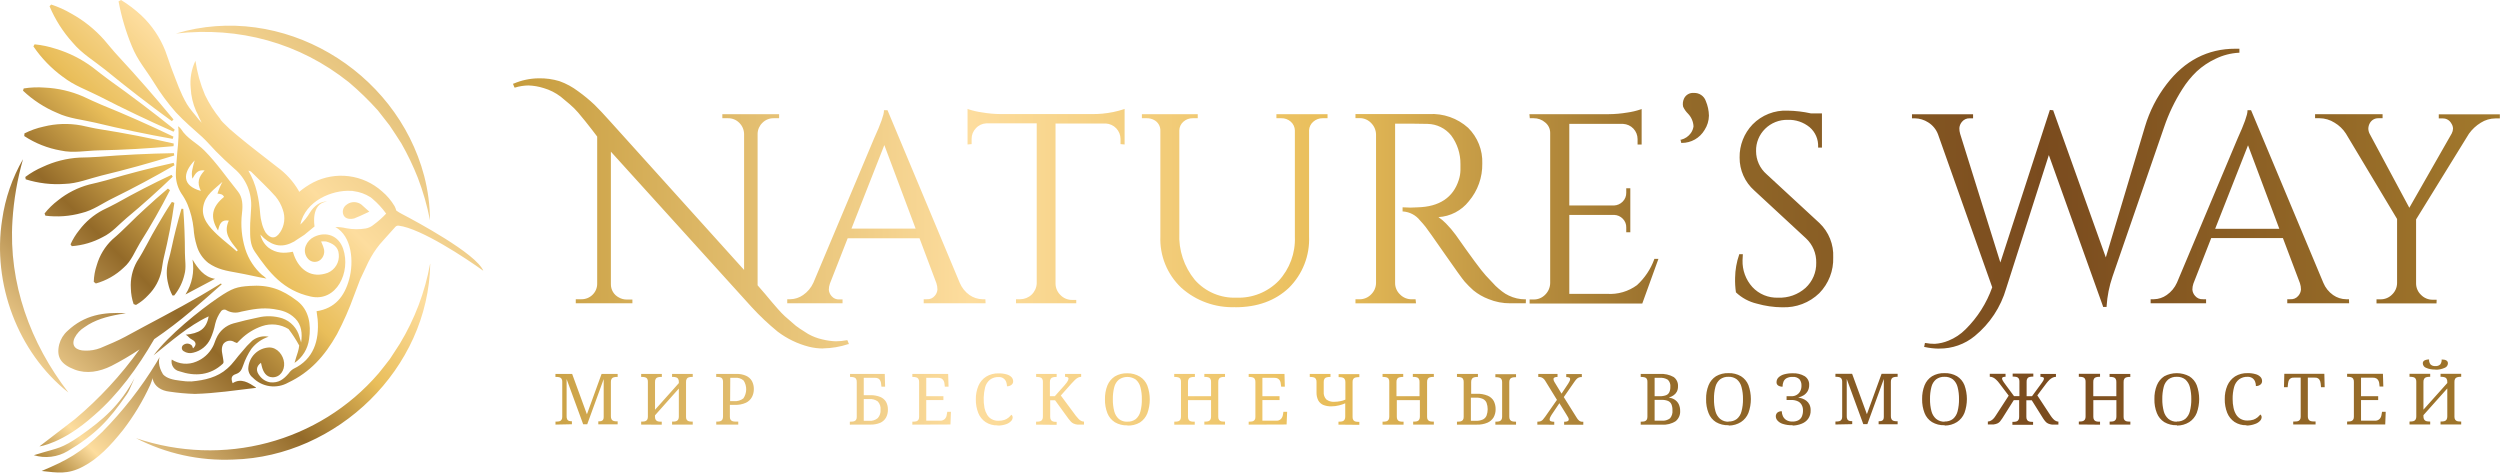 <svg width="1857" height="351" viewBox="0 0 1857 351" fill="none" xmlns="http://www.w3.org/2000/svg">
<path d="M629.735 255.222C620.494 258.473 610.531 259.102 600.954 257.038C592.568 254.892 584.698 251.087 577.812 245.849C570.988 240.266 564.579 234.196 558.637 227.685L453.372 111.25V210.973C453.344 213.101 453.907 215.195 454.999 217.023C456.091 218.85 457.669 220.34 459.557 221.327C461.383 222.378 463.454 222.929 465.561 222.925H469.2V224.923H428.302V222.925H431.94C433.543 222.926 435.129 222.605 436.604 221.981C438.079 221.357 439.414 220.443 440.528 219.293C441.701 218.174 442.631 216.826 443.257 215.331C443.883 213.837 444.193 212.23 444.166 210.61V101.26C443.511 100.352 442.201 98.572 440.2 95.992C438.199 93.413 436.561 91.306 435.179 89.707C433.796 88.109 432.05 86.075 429.794 83.422C427.863 81.166 425.759 79.065 423.499 77.138L416.804 71.579C413.006 68.593 408.671 66.361 404.032 65.004C400.313 63.8 396.442 63.127 392.534 63.006C389.114 63.04 385.718 63.578 382.455 64.604L381.655 62.606C387.486 60.05 393.772 58.691 400.139 58.61C405.31 58.503 410.466 59.201 415.421 60.681C420.366 62.475 425.014 64.997 429.212 68.164C433.464 71.213 437.5 74.551 441.292 78.155C444.421 81.207 448.181 85.191 452.571 90.107L553.215 201.782V99.48C553.214 97.864 552.892 96.265 552.268 94.774C551.643 93.284 550.728 91.932 549.577 90.797C548.465 89.644 547.132 88.727 545.656 88.103C544.18 87.478 542.592 87.159 540.989 87.164H537.351V85.166H578.212V87.237H574.574C572.971 87.232 571.384 87.551 569.908 88.176C568.432 88.8 567.098 89.717 565.987 90.87C564.822 91.967 563.885 93.282 563.229 94.741C562.574 96.2 562.213 97.773 562.166 99.371V211.99C563.512 213.444 565.405 215.623 567.879 218.566L573.082 224.742C574.064 225.941 575.556 227.684 577.557 229.937C579.559 232.189 581.196 233.969 582.651 235.241C584.107 236.512 585.781 238.075 587.855 240C589.649 241.698 591.585 243.241 593.64 244.614C595.459 245.74 597.279 247.011 599.717 248.501C603.127 250.428 606.806 251.836 610.632 252.679C613.897 253.489 617.239 253.952 620.602 254.059C623.386 254.046 626.163 253.779 628.898 253.26L629.735 255.222ZM611.542 258.855C607.986 258.864 604.442 258.437 600.99 257.583C592.527 255.427 584.584 251.598 577.63 246.321C570.792 240.728 564.36 234.658 558.382 228.157L453.772 112.667V211.046C453.731 213.088 454.265 215.1 455.313 216.854C456.362 218.607 457.883 220.031 459.703 220.964C461.451 221.97 463.434 222.497 465.452 222.489H469.746V225.287H427.683V222.271H431.94C433.465 222.288 434.977 222.002 436.389 221.428C437.801 220.854 439.085 220.004 440.164 218.929C441.276 217.852 442.153 216.557 442.742 215.125C443.33 213.694 443.617 212.157 443.584 210.61V101.442C442.856 100.461 441.546 98.681 439.691 96.319C437.835 93.958 436.052 91.669 434.742 90.034L429.43 83.604C427.512 81.371 425.419 79.293 423.171 77.392L416.476 71.797C412.705 68.927 408.438 66.772 403.887 65.44C400.212 64.264 396.391 63.604 392.534 63.478C389.165 63.517 385.819 64.043 382.601 65.04H382.164L381 62.134H381.473C387.369 59.587 393.715 58.241 400.139 58.174C405.361 58.06 410.568 58.771 415.567 60.281C420.57 62.077 425.27 64.625 429.503 67.838C433.779 70.897 437.84 74.247 441.656 77.864C444.748 80.916 448.569 84.948 452.935 89.853L552.706 200.51V99.48C552.644 96.335 551.335 93.343 549.067 91.161C547.988 90.085 546.705 89.236 545.293 88.662C543.881 88.088 542.368 87.801 540.844 87.818H536.55V84.803H578.722V87.818H574.61C573.086 87.801 571.573 88.088 570.161 88.662C568.749 89.236 567.466 90.085 566.387 91.161C564.143 93.285 562.834 96.212 562.748 99.298V211.918C564.082 213.395 565.938 215.539 568.315 218.348L569.371 219.62L573.482 224.524C574.465 225.723 575.956 227.394 577.994 229.719C579.582 231.554 581.271 233.301 583.052 234.95L588.4 239.6C590.175 241.285 592.1 242.804 594.149 244.141C595.932 245.268 597.788 246.539 600.226 248.029C603.575 249.931 607.195 251.315 610.96 252.134C614.188 252.943 617.494 253.406 620.82 253.514C623.568 253.503 626.309 253.235 629.007 252.715H629.444L630.608 255.621H630.062C624.039 257.621 617.744 258.687 611.396 258.782L611.542 258.855ZM453.008 109.906L559.146 227.358C565.075 233.869 571.472 239.94 578.285 245.522C585.135 250.645 592.941 254.351 601.245 256.421C610.534 258.444 620.201 257.878 629.189 254.786L628.753 253.696C626.123 254.175 623.457 254.419 620.784 254.423C617.373 254.317 613.983 253.854 610.669 253.042C606.839 252.175 603.16 250.742 599.753 248.792L593.676 244.868C591.555 243.527 589.579 241.969 587.782 240.218L582.615 235.459C580.802 233.78 579.089 231.997 577.485 230.119C575.411 227.83 573.846 226.122 572.973 224.923L568.825 220.019L567.77 218.748C565.368 215.878 563.44 213.662 562.093 212.172V99.298C562.197 95.938 563.622 92.753 566.059 90.434C567.235 89.265 568.632 88.341 570.169 87.718C571.705 87.094 573.351 86.782 575.01 86.801H578.103V85.82H537.46V86.801H540.735C542.394 86.782 544.04 87.094 545.577 87.718C547.114 88.341 548.51 89.265 549.686 90.434C552.147 92.811 553.572 96.061 553.652 99.48V203.126L552.742 202.145L452.207 90.47C447.805 85.566 444.021 81.534 440.928 78.518C437.155 74.93 433.131 71.615 428.884 68.6C424.752 65.489 420.161 63.038 415.276 61.335C410.37 59.857 405.262 59.159 400.139 59.264C394.03 59.324 387.989 60.558 382.346 62.897L382.783 63.987C385.949 63.045 389.231 62.544 392.534 62.497C396.491 62.631 400.41 63.316 404.178 64.532C408.865 65.943 413.254 68.195 417.131 71.18C419.678 73.323 421.898 75.212 423.826 76.774C426.11 78.726 428.239 80.852 430.194 83.132C432.413 85.675 434.233 87.818 435.579 89.417C436.925 91.015 438.635 93.05 440.6 95.702C442.565 98.354 443.911 100.025 444.603 101.006V210.755C444.662 212.433 444.369 214.105 443.743 215.663C443.116 217.221 442.17 218.631 440.964 219.801C439.794 220.968 438.404 221.89 436.873 222.513C435.342 223.137 433.703 223.45 432.05 223.434H428.738V224.415H468.763V223.434H465.488C463.29 223.449 461.128 222.872 459.23 221.763C457.248 220.723 455.595 219.153 454.458 217.228C453.32 215.303 452.743 213.099 452.79 210.864L453.008 109.906ZM730.124 222.925H731.725V224.923H686.643V222.925H688.462C689.649 223.006 690.839 222.804 691.933 222.337C693.027 221.869 693.995 221.15 694.757 220.237C695.99 218.816 696.719 217.028 696.831 215.151C696.832 213.519 696.561 211.899 696.03 210.356L683.259 176.461H629.335L615.945 210.755C615.422 212.263 615.152 213.846 615.144 215.442C615.271 217.29 616.014 219.042 617.255 220.419C618.015 221.334 618.982 222.055 620.077 222.522C621.171 222.99 622.362 223.19 623.549 223.107H625.332V225.105H585.308V223.107H587.091C590.602 223.057 594.016 221.942 596.878 219.91C600.283 217.555 602.976 214.313 604.665 210.537L649.82 103.258C654.672 92.456 657.097 85.614 657.097 82.732H658.88L712.404 210.537C713.992 214.322 716.63 217.574 720.009 219.91C722.951 221.896 726.427 222.947 729.979 222.925H730.124ZM631.882 170.467H681.003L657.025 106.455L631.882 170.467ZM732.089 225.287H686.133V222.271H688.462C689.568 222.354 690.678 222.169 691.698 221.732C692.717 221.296 693.617 220.621 694.32 219.765C695.508 218.451 696.214 216.773 696.322 215.006C696.314 213.425 696.056 211.856 695.557 210.356L683.004 176.969H629.662L616.418 210.755C615.917 212.205 615.659 213.727 615.654 215.26C615.796 216.986 616.499 218.619 617.655 219.91C618.366 220.767 619.272 221.442 620.297 221.878C621.323 222.314 622.438 222.499 623.549 222.417H625.842V225.287H584.762V222.271H587.054C590.462 222.205 593.771 221.116 596.551 219.147C599.887 216.849 602.53 213.683 604.192 209.992L649.311 102.713C654.186 92.069 656.588 85.203 656.588 82.405V81.86H659.244L712.877 210.029C714.396 213.691 716.918 216.852 720.154 219.147C722.994 221.134 726.366 222.223 729.833 222.271H731.943L732.089 225.287ZM687.152 224.27H731.07V223.289H729.979C726.306 223.258 722.729 222.118 719.718 220.019C716.389 217.676 713.761 214.474 712.113 210.755L658.735 83.241H657.534C656.037 90.284 653.589 97.091 650.257 103.476L605.029 210.755C603.29 214.613 600.536 217.927 597.06 220.346C594.1 222.41 590.592 223.549 586.981 223.616H585.708V224.597H624.787V223.616H623.513C622.25 223.697 620.985 223.48 619.821 222.981C618.658 222.482 617.629 221.717 616.818 220.746C615.504 219.276 614.722 217.408 614.598 215.442C614.613 213.785 614.896 212.141 615.435 210.574L628.935 176.134H683.514V176.461L696.285 210.356C696.842 211.956 697.125 213.638 697.122 215.333C697.013 217.328 696.245 219.232 694.939 220.746C694.128 221.717 693.099 222.482 691.936 222.981C690.772 223.48 689.507 223.697 688.244 223.616H686.934L687.152 224.27ZM681.585 170.83H630.972L631.263 170.14L656.733 104.748L681.585 170.83ZM632.464 169.813H680.13L656.879 107.763L632.464 169.813ZM832.842 102.931C832.86 101.395 832.57 99.871 831.988 98.448C831.407 97.026 830.547 95.734 829.458 94.648C828.431 93.543 827.195 92.653 825.821 92.029C824.447 91.406 822.962 91.061 821.453 91.015H783.539V210.755C783.652 214.064 785.046 217.201 787.428 219.504C789.81 221.808 792.994 223.1 796.31 223.107H798.894V225.105H755.23V223.107H757.814C761.106 223.111 764.274 221.849 766.659 219.583C769.044 217.316 770.463 214.22 770.622 210.937V91.124H732.598C731.071 91.153 729.565 91.49 728.17 92.114C726.776 92.739 725.522 93.638 724.484 94.757C722.342 96.979 721.165 99.956 721.21 103.04V106.419L719.208 106.637V81.497C722.58 82.627 726.053 83.43 729.578 83.895C734.075 84.656 738.626 85.057 743.187 85.094H810.683C816.142 85.19 821.596 84.69 826.947 83.604C829.618 83.056 832.255 82.352 834.843 81.497V106.637L832.842 106.419V102.931ZM799.44 225.287H754.685V222.271H757.778C760.932 222.267 763.965 221.055 766.253 218.886C768.54 216.717 769.909 213.755 770.076 210.61V91.633H732.598C731.134 91.691 729.697 92.042 728.371 92.666C727.046 93.29 725.86 94.174 724.885 95.266C723.861 96.313 723.054 97.552 722.511 98.91C721.968 100.27 721.699 101.722 721.719 103.185V107.036L718.699 107.327V80.879L719.39 81.17C722.744 82.267 726.19 83.058 729.688 83.531C734.148 84.293 738.662 84.693 743.187 84.73H810.683C816.106 84.827 821.524 84.328 826.838 83.241C829.483 82.697 832.094 82.006 834.661 81.17L835.353 80.879V107.327L832.333 107.036V103.185C832.31 100.25 831.168 97.434 829.141 95.309C827.114 93.183 824.352 91.908 821.417 91.742H784.048V210.755C784.107 213.922 785.414 216.937 787.687 219.147C788.795 220.295 790.123 221.207 791.592 221.832C793.061 222.456 794.641 222.778 796.238 222.78H799.44V225.287ZM755.776 224.27H798.494V223.289H796.42C794.715 223.326 793.019 223.024 791.433 222.4C789.846 221.777 788.399 220.844 787.177 219.656C785.932 218.478 784.93 217.066 784.231 215.501C783.532 213.937 783.148 212.25 783.102 210.537V90.652H821.562C824.764 90.837 827.776 92.231 829.986 94.552C832.196 96.873 833.438 99.947 833.461 103.149V106.055H834.443V82.224C833.133 82.66 830.804 83.277 827.166 84.076C821.769 85.192 816.265 85.704 810.756 85.602H743.187C738.602 85.566 734.027 85.165 729.506 84.403C726.19 83.937 722.917 83.208 719.718 82.224V106.055H720.7V103.149C720.673 99.933 721.899 96.832 724.12 94.503C725.204 93.337 726.507 92.397 727.956 91.736C729.405 91.075 730.97 90.707 732.562 90.652H771.058V210.755C770.882 214.167 769.403 217.383 766.927 219.74C764.45 222.098 761.163 223.42 757.741 223.434H755.776V224.27ZM985.445 87.237H982.243C979.569 87.213 976.98 88.17 974.966 89.925C973.979 90.748 973.174 91.768 972.604 92.919C972.034 94.07 971.71 95.327 971.655 96.61V175.589C971.949 182.549 970.787 189.493 968.244 195.979C965.7 202.466 961.831 208.352 956.882 213.262C947.009 222.95 933.898 227.794 917.549 227.794C902.846 228.475 888.466 223.345 877.524 213.516C872.433 208.703 868.435 202.857 865.799 196.371C863.163 189.885 861.95 182.91 862.242 175.916V97.3C862.323 95.489 861.875 93.692 860.951 92.131C860.027 90.57 858.667 89.311 857.039 88.509C855.363 87.691 853.518 87.28 851.654 87.31H848.452V85.312H888.986V87.237H885.784C883.11 87.213 880.521 88.17 878.506 89.925C877.529 90.795 876.743 91.857 876.199 93.045C875.654 94.233 875.362 95.521 875.341 96.828V173.119C874.739 185.858 878.902 198.366 887.021 208.212C890.9 212.629 895.721 216.122 901.13 218.436C906.539 220.749 912.397 221.824 918.276 221.581C924.164 221.798 930.032 220.783 935.503 218.599C940.974 216.415 945.926 213.112 950.041 208.902C954.164 204.444 957.361 199.214 959.447 193.515C961.533 187.815 962.466 181.76 962.194 175.698V96.901C962.167 95.595 961.872 94.309 961.328 93.122C960.783 91.935 960.001 90.872 959.029 89.998C957.015 88.242 954.425 87.286 951.752 87.31H948.622V85.312H985.554L985.445 87.237ZM917.549 228.157C902.764 228.719 888.341 223.507 877.342 213.625C872.215 208.749 868.187 202.837 865.527 196.285C862.867 189.733 861.635 182.69 861.914 175.625V97.3C862 95.581 861.576 93.876 860.696 92.396C859.816 90.916 858.518 89.728 856.966 88.981C855.372 88.192 853.614 87.794 851.835 87.818H848.197V84.803H889.677V87.818H886.038C883.454 87.754 880.942 88.677 879.016 90.398C878.081 91.207 877.329 92.206 876.809 93.326C876.288 94.447 876.011 95.665 875.996 96.901V173.191C875.41 185.793 879.519 198.166 887.53 207.922C891.376 212.271 896.144 215.711 901.487 217.992C906.831 220.273 912.615 221.338 918.422 221.109C924.235 221.332 930.029 220.335 935.432 218.182C940.835 216.029 945.725 212.769 949.787 208.612C957.981 199.737 962.313 187.977 961.831 175.916V96.901C961.806 95.667 961.525 94.452 961.005 93.332C960.485 92.213 959.738 91.213 958.81 90.398C956.875 88.668 954.348 87.745 951.752 87.818H948.113V84.803H986.1V87.818H982.461C979.904 87.787 977.427 88.706 975.512 90.398C974.585 91.182 973.829 92.147 973.29 93.234C972.752 94.322 972.443 95.508 972.382 96.719V175.662C972.669 182.693 971.491 189.707 968.923 196.26C966.356 202.814 962.454 208.764 957.464 213.734C947.349 223.325 934.068 228.229 917.549 228.229V228.157ZM849.143 86.728H851.835C853.778 86.702 855.699 87.138 857.439 88C859.157 88.835 860.592 90.153 861.569 91.793C862.545 93.433 863.019 95.322 862.933 97.228V175.771C862.663 182.691 863.87 189.59 866.473 196.01C869.076 202.43 873.017 208.224 878.033 213.008C888.858 222.679 903.036 227.749 917.549 227.14C933.704 227.14 946.658 222.344 956.518 212.899C961.396 208.022 965.207 202.189 967.713 195.767C970.218 189.345 971.362 182.475 971.073 175.589V96.683C971.145 95.318 971.507 93.984 972.135 92.769C972.762 91.554 973.64 90.486 974.711 89.635C976.799 87.769 979.514 86.757 982.316 86.801H985.008V85.82H949.095V86.801H951.752C954.603 86.719 957.377 87.734 959.502 89.635C960.531 90.55 961.359 91.668 961.935 92.919C962.512 94.169 962.823 95.525 962.849 96.901V175.698C963.114 181.826 962.164 187.946 960.054 193.707C957.943 199.467 954.714 204.755 950.551 209.266C946.386 213.521 941.377 216.86 935.844 219.068C930.311 221.276 924.377 222.306 918.422 222.09C912.468 222.326 906.536 221.233 901.059 218.888C895.583 216.544 890.7 213.008 886.766 208.539C878.589 198.59 874.378 185.977 874.941 173.119V96.828C874.974 95.45 875.292 94.093 875.874 92.843C876.456 91.593 877.29 90.476 878.324 89.562C880.438 87.667 883.199 86.653 886.038 86.728H888.731V85.748H849.143V86.728ZM1048.57 91.451H1035.95V210.283C1035.91 211.931 1036.22 213.568 1036.85 215.092C1037.47 216.617 1038.4 217.997 1039.59 219.147C1040.77 220.341 1042.19 221.279 1043.76 221.904C1045.32 222.529 1047 222.827 1048.68 222.78H1051.09L1051.27 224.778H1007.6V222.78H1010.19C1011.84 222.804 1013.47 222.494 1015 221.87C1016.52 221.245 1017.91 220.319 1019.07 219.147C1020.27 218.018 1021.23 216.664 1021.91 215.161C1022.58 213.659 1022.95 212.038 1023 210.392V99.879C1022.89 96.527 1021.48 93.347 1019.07 91.015C1017.91 89.835 1016.53 88.903 1015 88.278C1013.48 87.653 1011.84 87.348 1010.19 87.382H1007.6V85.384H1061.42C1066.61 85.093 1071.81 85.835 1076.72 87.569C1081.62 89.303 1086.13 91.993 1089.98 95.484C1093.44 98.877 1096.14 102.954 1097.93 107.451C1099.71 111.949 1100.54 116.77 1100.35 121.604C1100.56 131.735 1097.05 141.593 1090.49 149.323C1087.63 152.97 1083.97 155.917 1079.8 157.938C1075.63 159.959 1071.04 161.001 1066.4 160.985C1069.13 162.383 1071.59 164.239 1073.68 166.47C1076.33 169.096 1078.76 171.927 1080.96 174.935C1092.41 191.283 1099.87 201.358 1103.34 205.161C1106.97 208.794 1109.27 211.518 1110.61 212.935C1112.14 214.374 1113.74 215.732 1115.42 217.004C1117.02 218.264 1118.77 219.337 1120.62 220.201C1124.48 222.062 1128.71 223.018 1132.99 222.998V224.996H1122.07C1112.24 224.945 1102.71 221.606 1095 215.514C1092.75 213.522 1090.62 211.386 1088.64 209.12C1086.82 207.086 1081.87 200.184 1073.75 188.486C1065.64 176.788 1060.91 170.103 1059.56 168.468C1058.22 166.834 1056.83 165.162 1055.38 163.564C1053.83 161.62 1051.9 160.013 1049.7 158.845C1047.5 157.676 1045.09 156.97 1042.61 156.771V154.809C1044 154.879 1045.4 154.879 1046.79 154.809C1048.5 154.809 1050.65 154.809 1053.16 154.809C1069.68 154.397 1080.07 147.482 1084.34 134.065C1085.11 131.642 1085.51 129.121 1085.54 126.581V122.076C1085.64 114.337 1083.18 106.78 1078.56 100.57C1076.42 97.891 1073.72 95.716 1070.64 94.196C1067.57 92.677 1064.19 91.852 1060.76 91.778C1057.34 91.56 1053.34 91.524 1048.57 91.524V91.451ZM1133.35 225.287H1121.86C1116.32 225.332 1110.82 224.27 1105.7 222.163C1101.63 220.627 1097.83 218.443 1094.46 215.696C1092.19 213.682 1090.03 211.535 1088.02 209.266C1086.23 207.195 1081.21 200.22 1073.1 188.558C1064.98 176.897 1060.25 170.212 1058.94 168.541C1057.63 166.87 1056.22 165.271 1054.76 163.709C1053.27 161.815 1051.4 160.249 1049.27 159.111C1047.14 157.973 1044.8 157.288 1042.39 157.097H1041.84V154.01H1042.43C1045.93 154.276 1049.44 154.276 1052.94 154.01C1069.13 153.61 1079.47 146.744 1083.61 133.593C1084.37 131.244 1084.78 128.795 1084.82 126.327V121.822C1084.9 114.191 1082.49 106.74 1077.94 100.606C1075.83 97.996 1073.18 95.876 1070.17 94.395C1067.16 92.914 1063.86 92.108 1060.51 92.032C1057.31 92.032 1053.23 91.851 1048.57 91.851H1036.28V210.174C1036.26 211.765 1036.58 213.341 1037.21 214.804C1037.83 216.267 1038.75 217.584 1039.91 218.675C1041.04 219.848 1042.4 220.776 1043.9 221.401C1045.4 222.026 1047.02 222.335 1048.65 222.308H1051.49L1051.81 225.323H1006.84V222.308H1009.93C1011.53 222.306 1013.11 221.983 1014.58 221.359C1016.05 220.735 1017.38 219.822 1018.48 218.675C1020.76 216.454 1022.07 213.425 1022.12 210.247V99.879C1022.06 96.682 1020.76 93.633 1018.48 91.379C1017.39 90.22 1016.07 89.3 1014.61 88.675C1013.14 88.05 1011.56 87.733 1009.97 87.746H1006.84V84.73H1061.42C1066.71 84.424 1072 85.169 1077 86.922C1082 88.674 1086.59 91.399 1090.53 94.939C1094.02 98.394 1096.76 102.535 1098.57 107.099C1100.38 111.664 1101.22 116.553 1101.04 121.459C1101.23 131.711 1097.68 141.681 1091.04 149.505C1088.32 152.947 1084.91 155.776 1081.02 157.805C1077.13 159.834 1072.86 161.017 1068.48 161.275C1070.49 162.641 1072.36 164.212 1074.05 165.962C1076.69 168.616 1079.12 171.47 1081.32 174.499C1092.71 190.738 1100.21 200.91 1103.66 204.652C1107.12 208.394 1109.52 210.973 1110.94 212.39C1112.46 213.829 1114.05 215.187 1115.71 216.459C1117.27 217.703 1118.98 218.752 1120.8 219.583C1124.59 221.41 1128.75 222.354 1132.95 222.344H1133.46L1133.35 225.287ZM1042.9 156.262C1047.85 156.82 1052.39 159.299 1055.52 163.164C1056.98 164.799 1058.4 166.434 1059.75 168.105C1061.09 169.776 1065.86 176.533 1073.94 188.159C1082.01 199.784 1087 206.723 1088.78 208.757C1090.77 210.998 1092.89 213.11 1095.15 215.078C1098.42 217.762 1102.11 219.897 1106.06 221.4C1111.08 223.445 1116.44 224.482 1121.86 224.451H1132.34V223.47C1126.03 223.371 1119.93 221.229 1114.94 217.367C1113.27 216.083 1111.67 214.713 1110.14 213.262C1108.61 211.809 1106.14 209.193 1102.86 205.451C1099.59 201.709 1091.95 191.501 1080.45 175.189C1078.24 172.212 1075.81 169.407 1073.17 166.797C1071.18 164.627 1068.83 162.809 1066.22 161.421L1064.15 160.44H1066.44C1071 160.439 1075.5 159.405 1079.6 157.417C1083.71 155.428 1087.31 152.537 1090.13 148.96C1096.6 141.311 1100.06 131.577 1099.88 121.568C1100.06 116.801 1099.24 112.05 1097.48 107.616C1095.72 103.182 1093.05 99.162 1089.65 95.811C1085.85 92.372 1081.39 89.722 1076.55 88.013C1071.71 86.305 1066.58 85.572 1061.46 85.857H1007.93V86.838H1010.01C1011.73 86.816 1013.44 87.147 1015.03 87.809C1016.61 88.471 1018.05 89.451 1019.25 90.688C1021.75 93.108 1023.21 96.404 1023.32 99.879V210.755C1023.28 212.468 1022.89 214.155 1022.19 215.719C1021.49 217.284 1020.49 218.696 1019.25 219.874C1018.03 221.062 1016.58 221.995 1014.99 222.618C1013.41 223.242 1011.71 223.544 1010.01 223.507H1007.93V224.488H1050.5V223.507H1048.57C1046.84 223.526 1045.12 223.202 1043.51 222.555C1041.9 221.907 1040.43 220.948 1039.19 219.732C1037.95 218.517 1036.97 217.069 1036.29 215.472C1035.62 213.876 1035.27 212.161 1035.26 210.428V90.87H1048.57C1053.31 90.87 1057.34 90.87 1060.58 91.088C1064.09 91.16 1067.54 92.001 1070.68 93.552C1073.82 95.102 1076.59 97.325 1078.78 100.061C1083.53 106.335 1086.08 113.993 1086.05 121.859V126.363C1086.01 128.952 1085.59 131.521 1084.82 133.992C1080.52 147.579 1069.86 154.7 1053.2 155.099C1049.84 155.34 1046.47 155.34 1043.12 155.099L1042.9 156.262ZM1139.25 222.962C1140.9 222.994 1142.54 222.688 1144.06 222.063C1145.59 221.438 1146.97 220.508 1148.13 219.329C1150.54 216.998 1151.94 213.815 1152.02 210.465V98.681C1152.05 97.151 1151.74 95.633 1151.11 94.237C1150.48 92.842 1149.55 91.605 1148.38 90.616C1145.91 88.43 1142.7 87.25 1139.39 87.31H1136.99L1136.77 85.312H1195.32C1199.83 85.278 1204.34 84.877 1208.78 84.113C1212.28 83.653 1215.73 82.863 1219.08 81.751V106.855H1217.08V103.222C1217.1 101.708 1216.82 100.204 1216.25 98.8C1215.68 97.396 1214.84 96.12 1213.77 95.048C1212.77 93.95 1211.55 93.064 1210.2 92.44C1208.86 91.816 1207.39 91.468 1205.91 91.415H1165.16V153.174H1198.92C1201.48 153.082 1203.91 152.001 1205.69 150.159C1206.61 149.248 1207.33 148.16 1207.81 146.96C1208.29 145.761 1208.53 144.475 1208.49 143.184V140.386H1210.49V171.92H1208.49V168.904C1208.51 167.656 1208.29 166.416 1207.83 165.256C1207.36 164.095 1206.67 163.039 1205.8 162.147C1204.04 160.313 1201.64 159.231 1199.1 159.132H1165.16V218.748H1193.72C1201.78 219.282 1209.77 216.953 1216.28 212.172C1222.14 206.814 1226.6 200.103 1229.27 192.627H1231.27L1219.66 224.923H1136.63V222.925L1139.25 222.962ZM1219.88 225.468H1136.19V222.453H1139.32C1140.91 222.461 1142.49 222.143 1143.96 221.518C1145.42 220.893 1146.74 219.975 1147.84 218.82C1150.11 216.566 1151.41 213.517 1151.47 210.319V98.681C1151.48 97.213 1151.16 95.762 1150.53 94.435C1149.9 93.108 1148.98 91.94 1147.84 91.015C1145.46 88.914 1142.39 87.774 1139.21 87.818H1136.34L1136.05 84.803H1195.14C1199.62 84.764 1204.1 84.375 1208.53 83.641C1211.99 83.172 1215.41 82.369 1218.72 81.243L1219.41 80.989V107.363H1216.39V103.258C1216.38 100.376 1215.27 97.605 1213.28 95.516C1211.29 93.428 1208.57 92.181 1205.69 92.032H1165.67V152.629H1198.92C1201.35 152.524 1203.64 151.497 1205.33 149.759C1206.2 148.895 1206.88 147.863 1207.34 146.726C1207.79 145.59 1208.01 144.372 1207.98 143.147V139.841H1211V172.537H1207.98V168.904C1208.01 167.722 1207.8 166.547 1207.36 165.448C1206.92 164.35 1206.27 163.35 1205.44 162.51C1203.77 160.756 1201.49 159.725 1199.07 159.641H1165.67V218.275H1193.72C1201.66 218.81 1209.54 216.519 1215.95 211.809C1221.71 206.524 1226.12 199.932 1228.79 192.591V192.264H1231.89L1219.88 225.468ZM1137.14 224.451H1219.15L1230.4 193.172H1229.45C1226.74 200.585 1222.29 207.239 1216.46 212.572C1209.87 217.453 1201.76 219.835 1193.57 219.293H1164.46V158.623H1198.92C1201.6 158.709 1204.14 159.845 1205.98 161.784C1206.92 162.741 1207.66 163.878 1208.15 165.127C1208.63 166.375 1208.86 167.71 1208.82 169.05V171.556H1209.8V141.076H1208.82V143.329C1208.85 144.677 1208.6 146.017 1208.1 147.266C1207.59 148.516 1206.83 149.648 1205.87 150.595C1203.96 152.563 1201.34 153.699 1198.59 153.755H1164.32V90.87H1205.58C1208.73 91.037 1211.7 92.403 1213.87 94.687C1216.04 96.971 1217.26 99.999 1217.26 103.149V106.237H1218.24V82.369C1215.08 83.336 1211.84 84.052 1208.56 84.512C1204.08 85.275 1199.54 85.676 1194.99 85.711H1137.21V86.692H1139.14C1142.56 86.647 1145.88 87.863 1148.45 90.107C1149.7 91.136 1150.71 92.429 1151.39 93.893C1152.08 95.357 1152.43 96.955 1152.42 98.572V210.247C1152.33 213.73 1150.88 217.039 1148.38 219.474C1147.19 220.715 1145.75 221.697 1144.16 222.36C1142.57 223.022 1140.86 223.351 1139.14 223.325H1137.03L1137.14 224.451ZM1248.88 104.094C1251.96 103.36 1254.67 101.525 1256.48 98.935C1257.55 97.382 1258.23 95.603 1258.49 93.74C1258.34 90.073 1256.84 86.591 1254.27 83.968C1252.78 82.528 1251.55 80.844 1250.63 78.99C1250.21 77.112 1250.41 75.148 1251.21 73.396C1251.78 72.103 1252.75 71.022 1253.97 70.305C1255.19 69.588 1256.6 69.271 1258.01 69.4C1259.86 69.287 1261.69 69.785 1263.22 70.817C1264.75 71.848 1265.9 73.354 1266.49 75.103C1267.95 78.555 1268.73 82.255 1268.78 86.002C1268.72 89.686 1267.61 93.276 1265.58 96.356C1263.91 99.21 1261.52 101.577 1258.65 103.221C1255.77 104.866 1252.52 105.73 1249.21 105.728L1248.88 104.094ZM1248.88 106.237L1248.26 103.767H1248.73C1251.68 103.041 1254.27 101.273 1256.01 98.79C1257.03 97.33 1257.69 95.649 1257.94 93.885C1257.78 90.346 1256.33 86.987 1253.86 84.44C1252.35 82.954 1251.12 81.206 1250.23 79.281C1249.78 77.281 1250 75.189 1250.84 73.323C1251.46 71.941 1252.49 70.786 1253.8 70.017C1255.1 69.249 1256.61 68.906 1258.12 69.036C1260.06 68.929 1261.99 69.456 1263.6 70.538C1265.22 71.619 1266.44 73.196 1267.07 75.031C1268.53 78.484 1269.32 82.182 1269.4 85.929C1269.33 89.714 1268.2 93.402 1266.13 96.574C1264.4 99.493 1261.94 101.912 1259 103.594C1256.05 105.276 1252.71 106.162 1249.32 106.164L1248.88 106.237ZM1249.5 104.457L1249.68 105.184C1252.83 105.093 1255.91 104.21 1258.64 102.616C1261.36 101.022 1263.63 98.769 1265.25 96.065C1267.19 93.046 1268.26 89.552 1268.35 85.966C1268.28 82.294 1267.52 78.669 1266.09 75.285C1265.53 73.635 1264.45 72.214 1263 71.242C1261.55 70.27 1259.83 69.801 1258.09 69.908C1256.78 69.77 1255.47 70.047 1254.33 70.7C1253.19 71.352 1252.29 72.347 1251.75 73.541C1250.99 75.187 1250.8 77.041 1251.21 78.809C1252.12 80.606 1253.35 82.219 1254.85 83.568C1257.49 86.283 1259.04 89.882 1259.18 93.667C1258.94 95.625 1258.23 97.496 1257.1 99.117C1255.29 101.744 1252.59 103.629 1249.5 104.421V104.457ZM1289.81 216.786C1289.32 213.175 1289.13 209.53 1289.23 205.887C1289.3 200.12 1290.31 194.403 1292.22 188.958H1294.04C1293.89 190.419 1293.82 191.886 1293.82 193.354C1293.56 200.78 1296.17 208.021 1301.09 213.589C1303.59 216.256 1306.62 218.357 1310 219.749C1313.38 221.141 1317.02 221.79 1320.67 221.654C1328.29 221.955 1335.73 219.224 1341.34 214.061C1343.98 211.655 1346.07 208.709 1347.47 205.425C1348.87 202.14 1349.55 198.593 1349.45 195.025C1349.57 191.543 1348.93 188.076 1347.59 184.861C1346.24 181.645 1344.22 178.756 1341.66 176.388L1303.31 140.895C1299.86 137.899 1297.09 134.192 1295.21 130.028C1293.32 125.864 1292.36 121.342 1292.4 116.772C1292.23 107.759 1295.64 99.046 1301.89 92.541C1305.19 89.167 1309.16 86.527 1313.55 84.793C1317.94 83.058 1322.65 82.27 1327.36 82.478C1333.15 82.558 1338.92 83.215 1344.58 84.44H1352.36V109.034H1350.54C1350.66 106.213 1350.14 103.401 1349.02 100.809C1347.9 98.217 1346.21 95.912 1344.07 94.067C1339.38 90.207 1333.43 88.215 1327.36 88.472C1324.21 88.398 1321.07 88.962 1318.14 90.13C1315.21 91.297 1312.54 93.044 1310.3 95.266C1308.05 97.462 1306.27 100.1 1305.09 103.013C1303.91 105.926 1303.34 109.052 1303.42 112.195C1303.41 115.52 1304.11 118.809 1305.49 121.837C1306.86 124.866 1308.88 127.562 1311.39 129.742L1350.76 166.071C1354.13 169.292 1356.77 173.202 1358.49 177.535C1360.21 181.867 1360.98 186.52 1360.73 191.174C1360.9 196.007 1360.09 200.826 1358.34 205.335C1356.59 209.844 1353.93 213.95 1350.54 217.403C1346.97 220.885 1342.71 223.595 1338.04 225.364C1333.37 227.133 1328.39 227.923 1323.4 227.685C1317.07 227.612 1310.79 226.708 1304.7 224.996C1299.1 223.591 1293.97 220.748 1289.81 216.75V216.786ZM1323.8 228.266C1317.43 228.203 1311.11 227.287 1304.99 225.541C1299.15 224.176 1293.79 221.279 1289.45 217.149C1288.93 213.541 1288.72 209.894 1288.83 206.25C1288.92 200.423 1289.94 194.646 1291.85 189.14V188.813H1294.58V188.958C1294.44 190.411 1294.36 191.864 1294.36 193.317C1294.13 200.63 1296.74 207.75 1301.64 213.189C1304.07 215.817 1307.04 217.886 1310.36 219.253C1313.67 220.621 1317.24 221.254 1320.82 221.109C1328.28 221.427 1335.58 218.82 1341.16 213.843C1343.73 211.471 1345.77 208.579 1347.14 205.36C1348.5 202.14 1349.17 198.667 1349.09 195.17C1349.18 191.774 1348.55 188.398 1347.23 185.265C1345.91 182.133 1343.94 179.317 1341.45 177.006L1303.1 141.512C1299.63 138.445 1296.87 134.672 1294.98 130.449C1293.1 126.226 1292.14 121.649 1292.18 117.027C1292.02 107.88 1295.49 99.04 1301.82 92.432C1305.19 88.987 1309.25 86.293 1313.73 84.527C1318.21 82.761 1323.02 81.964 1327.84 82.187C1333.65 82.277 1339.44 82.958 1345.12 84.222H1353.34V109.652H1350.51V109.034C1350.62 106.295 1350.12 103.565 1349.03 101.048C1347.94 98.531 1346.29 96.294 1344.21 94.503C1339.61 90.732 1333.78 88.779 1327.84 89.017C1324.75 88.951 1321.68 89.505 1318.81 90.647C1315.94 91.789 1313.33 93.496 1311.14 95.665C1308.94 97.818 1307.2 100.399 1306.05 103.249C1304.89 106.099 1304.33 109.157 1304.41 112.231C1304.4 115.488 1305.09 118.708 1306.44 121.673C1307.79 124.638 1309.77 127.278 1312.23 129.415L1351.56 165.744C1354.97 169.017 1357.64 172.979 1359.39 177.364C1361.14 181.75 1361.93 186.458 1361.71 191.174C1361.88 196.073 1361.05 200.955 1359.27 205.525C1357.49 210.096 1354.81 214.259 1351.38 217.767C1347.74 221.297 1343.42 224.047 1338.67 225.846C1333.93 227.645 1328.87 228.456 1323.8 228.229V228.266ZM1290.29 216.531C1294.48 220.474 1299.64 223.243 1305.24 224.56C1311.28 226.274 1317.52 227.178 1323.8 227.249C1328.72 227.468 1333.63 226.683 1338.24 224.94C1342.84 223.197 1347.04 220.534 1350.58 217.113C1353.91 213.7 1356.52 209.65 1358.25 205.204C1359.97 200.759 1360.78 196.011 1360.62 191.247C1360.85 186.661 1360.09 182.081 1358.4 177.813C1356.7 173.545 1354.11 169.69 1350.8 166.507L1311.46 130.178C1308.9 127.944 1306.84 125.186 1305.43 122.089C1304.03 118.993 1303.3 115.631 1303.31 112.231C1303.24 109.022 1303.82 105.832 1305.03 102.857C1306.23 99.882 1308.04 97.187 1310.34 94.939C1312.62 92.67 1315.35 90.886 1318.34 89.694C1321.34 88.501 1324.54 87.925 1327.77 88C1333.95 87.774 1340 89.801 1344.79 93.704C1346.92 95.54 1348.62 97.819 1349.77 100.379C1350.92 102.94 1351.49 105.72 1351.45 108.526H1352.25V85.021H1344.98C1339.32 83.804 1333.55 83.147 1327.77 83.059C1323.09 82.835 1318.42 83.599 1314.06 85.302C1309.71 87.005 1305.76 89.608 1302.48 92.941C1296.35 99.379 1292.99 107.962 1293.13 116.845C1293.09 121.328 1294.03 125.765 1295.86 129.857C1297.69 133.95 1300.38 137.602 1303.75 140.568L1342.1 176.098C1344.71 178.51 1346.78 181.455 1348.15 184.733C1349.53 188.011 1350.18 191.546 1350.07 195.098C1350.17 198.739 1349.48 202.359 1348.06 205.712C1346.63 209.065 1344.5 212.073 1341.81 214.533C1336.08 219.754 1328.53 222.52 1320.78 222.235C1317.06 222.382 1313.34 221.721 1309.9 220.297C1306.46 218.873 1303.37 216.721 1300.84 213.989C1295.78 208.353 1293.08 200.991 1293.31 193.426C1293.31 192.155 1293.31 190.847 1293.31 189.539H1292.47C1290.64 194.824 1289.67 200.368 1289.6 205.96C1289.55 209.484 1289.78 213.007 1290.29 216.495V216.531ZM1660.73 36.704H1663.32V38.702C1657.16 38.924 1651.11 40.421 1645.56 43.097C1640.36 45.484 1635.58 48.672 1631.37 52.543C1627.21 56.51 1623.55 60.962 1620.45 65.803C1614.81 74.679 1610.25 84.191 1606.85 94.139L1568.64 205.161C1566.22 212.324 1564.75 219.775 1564.27 227.321H1562.46L1521.74 113.43L1489.57 213.952C1485.61 227.733 1477.52 239.976 1466.4 249.046C1459.12 255.149 1449.92 258.472 1440.42 258.419C1436.85 258.39 1433.31 257.988 1429.83 257.22L1430.23 255.222C1432.51 255.654 1434.82 255.861 1437.14 255.839C1440.71 255.625 1444.21 254.814 1447.51 253.442C1452.35 251.502 1456.74 248.583 1460.39 244.868C1469.36 236.004 1476.19 225.221 1480.37 213.335L1440.02 99.48C1438.65 95.738 1436.1 92.547 1432.74 90.398C1429.7 88.436 1426.17 87.366 1422.55 87.31H1420.95V85.312H1465.3V87.237H1463.52C1462.33 87.154 1461.14 87.354 1460.05 87.822C1458.95 88.289 1457.99 89.01 1457.23 89.925C1455.97 91.336 1455.23 93.127 1455.12 95.011C1455.1 96.499 1455.31 97.98 1455.73 99.407L1486.08 196.514L1523.23 82.078L1525.01 82.26L1564.57 192.736L1594.15 94.031C1597.48 82.694 1602.9 72.075 1610.12 62.715C1623.37 45.35 1640.24 36.667 1660.73 36.667V36.704ZM1440.42 258.964C1436.82 258.936 1433.23 258.534 1429.72 257.765H1429.25L1429.83 254.786H1430.34C1432.58 255.216 1434.86 255.423 1437.14 255.403C1440.65 255.186 1444.09 254.388 1447.33 253.042C1452.11 251.118 1456.44 248.238 1460.06 244.577C1468.92 235.805 1475.67 225.15 1479.82 213.407L1439.54 99.734C1438.15 96.077 1435.59 92.976 1432.27 90.906C1429.3 88.991 1425.86 87.946 1422.33 87.891H1420.22V84.876H1465.6V87.891H1463.3C1462.19 87.809 1461.08 87.994 1460.05 88.43C1459.03 88.866 1458.12 89.541 1457.41 90.398C1456.24 91.725 1455.54 93.396 1455.41 95.157C1455.38 96.595 1455.58 98.028 1455.99 99.407L1485.86 194.989L1522.65 81.642L1525.2 81.933V82.224L1564.2 191.21L1593.31 93.994C1596.69 82.599 1602.14 71.922 1609.39 62.497C1622.75 45.059 1639.92 36.195 1660.33 36.195H1663.43V39.174H1662.95C1656.99 39.506 1651.15 41.025 1645.78 43.642C1640.64 46.031 1635.9 49.206 1631.73 53.052C1627.64 56.982 1624.05 61.398 1621.04 66.203C1615.41 75.035 1610.86 84.513 1607.5 94.43L1569.15 205.488C1566.73 212.59 1565.26 219.98 1564.78 227.467V227.975H1562.13V227.612L1521.88 115.174L1490.19 214.243C1486.18 228.113 1478.05 240.44 1466.87 249.591C1459.43 255.714 1450.06 259.02 1440.42 258.927V258.964ZM1430.45 256.857C1433.72 257.559 1437.06 257.924 1440.42 257.946C1449.73 257.91 1458.73 254.634 1465.89 248.683C1476.9 239.658 1484.92 227.51 1488.88 213.843L1521.63 111.868L1522.14 113.321L1562.75 226.849H1563.69C1564.24 219.428 1565.72 212.106 1568.09 205.052L1606.45 93.958C1609.85 83.982 1614.43 74.445 1620.09 65.549C1623.18 60.675 1626.85 56.188 1631.01 52.18C1635.25 48.259 1640.09 45.035 1645.34 42.625C1650.81 40.01 1656.75 38.503 1662.81 38.193V37.212H1660.73C1640.5 37.212 1623.55 45.931 1610.41 63.151C1603.24 72.462 1597.84 83.017 1594.51 94.285L1564.49 194.48L1563.98 193.027L1524.54 82.841H1523.49L1485.97 198.44L1455.12 99.77C1454.7 98.293 1454.49 96.765 1454.5 95.229C1454.6 93.236 1455.38 91.339 1456.72 89.853C1457.52 88.871 1458.55 88.095 1459.71 87.589C1460.88 87.084 1462.15 86.863 1463.41 86.946H1464.69V85.966H1421.35V86.946H1422.44C1426.16 87.009 1429.79 88.103 1432.92 90.107C1436.39 92.32 1439.04 95.596 1440.49 99.444L1480.91 213.516C1476.7 225.464 1469.83 236.306 1460.83 245.231C1457.12 248.996 1452.67 251.952 1447.77 253.914C1444.41 255.304 1440.84 256.127 1437.21 256.348C1435.04 256.362 1432.88 256.192 1430.74 255.839L1430.45 256.857ZM1742.82 222.962H1744.42V224.96H1699.48V222.962H1701.27C1702.46 223.045 1703.65 222.845 1704.74 222.377C1705.84 221.91 1706.8 221.188 1707.56 220.273C1708.82 218.863 1709.56 217.071 1709.67 215.187C1709.67 213.556 1709.4 211.935 1708.87 210.392L1696.1 176.497H1642.18L1628.79 210.755C1628.26 212.263 1627.99 213.846 1627.99 215.442C1628.12 217.282 1628.84 219.03 1630.06 220.419C1630.83 221.327 1631.79 222.043 1632.89 222.51C1633.98 222.977 1635.17 223.181 1636.36 223.107H1638.17V225.105H1598.15V223.107H1599.97C1603.48 223.052 1606.89 221.938 1609.76 219.91C1613.16 217.555 1615.85 214.313 1617.54 210.537L1662.66 103.258C1667.51 92.456 1669.94 85.614 1669.94 82.732H1671.72L1725.25 210.537C1726.82 214.329 1729.46 217.585 1732.85 219.91C1735.79 221.896 1739.27 222.947 1742.82 222.925V222.962ZM1644.58 170.503H1693.74L1669.76 106.491L1644.58 170.503ZM1744.93 225.287H1698.98V222.271H1701.27C1702.38 222.353 1703.49 222.169 1704.52 221.733C1705.55 221.296 1706.45 220.622 1707.16 219.765C1708.34 218.446 1709.05 216.771 1709.16 215.006C1709.16 213.425 1708.9 211.856 1708.4 210.356L1695.74 176.824H1642.5L1629.26 210.61C1628.76 212.059 1628.5 213.581 1628.5 215.115C1628.63 216.844 1629.33 218.479 1630.5 219.765C1631.2 220.619 1632.1 221.292 1633.12 221.728C1634.14 222.164 1635.25 222.351 1636.36 222.271H1638.68V225.287H1597.49V222.271H1599.93C1603.34 222.205 1606.65 221.116 1609.43 219.147C1612.75 216.847 1615.39 213.681 1617.03 209.992L1662.15 102.713C1667.03 92.069 1669.43 85.203 1669.43 82.405V81.86H1672.09L1725.76 210.029C1727.26 213.698 1729.79 216.862 1733.03 219.147C1735.87 221.141 1739.24 222.23 1742.71 222.271H1744.82L1744.93 225.287ZM1699.99 224.27H1743.91V223.289H1742.82C1739.15 223.258 1735.57 222.118 1732.56 220.019C1729.11 217.622 1726.41 214.296 1724.77 210.428L1671.39 82.914H1670.41C1668.91 89.955 1666.46 96.761 1663.14 103.149L1617.87 210.755C1616.12 214.606 1613.37 217.918 1609.9 220.346C1606.94 222.41 1603.43 223.549 1599.82 223.616H1598.55V224.597H1637.66V223.616H1636.32C1635.06 223.697 1633.79 223.48 1632.63 222.981C1631.46 222.482 1630.43 221.717 1629.62 220.746C1628.33 219.265 1627.56 217.401 1627.44 215.442C1627.44 213.786 1627.71 212.143 1628.24 210.574L1641.78 176.134H1696.36V176.461L1709.13 210.356C1709.67 211.96 1709.95 213.64 1709.96 215.333C1709.86 217.336 1709.08 219.244 1707.74 220.746C1706.93 221.717 1705.9 222.482 1704.74 222.981C1703.58 223.48 1702.31 223.697 1701.05 223.616H1699.78L1699.99 224.27ZM1694.54 170.975H1643.81L1644.07 170.285L1669.72 104.893L1694.54 170.975ZM1645.42 169.958H1693.08L1669.83 107.908L1645.42 169.958ZM1856.45 87.31H1853.69C1849.68 87.31 1845.75 88.457 1842.37 90.616C1838.9 92.768 1835.88 95.582 1833.49 98.899L1794.16 162.692V210.356C1794.13 212.002 1794.44 213.637 1795.07 215.161C1795.69 216.685 1796.62 218.066 1797.8 219.22C1798.99 220.414 1800.41 221.352 1801.97 221.977C1803.54 222.602 1805.21 222.9 1806.9 222.853H1809.3V224.851H1765.63V222.853H1768.25C1769.9 222.874 1771.54 222.564 1773.06 221.939C1774.59 221.315 1775.97 220.39 1777.13 219.22C1778.33 218.089 1779.29 216.733 1779.96 215.231C1780.62 213.728 1780.99 212.108 1781.03 210.465V162.51L1742.89 98.899C1740.77 95.619 1737.92 92.872 1734.56 90.87C1731.15 88.659 1727.17 87.474 1723.1 87.455H1720.3V85.457H1769.42V87.237H1766.84C1765.44 87.209 1764.07 87.568 1762.87 88.274C1761.67 88.979 1760.68 90.004 1760.03 91.233C1759.28 92.538 1758.86 94.013 1758.83 95.52C1758.83 96.951 1759.18 98.36 1759.85 99.625L1789.8 155.463L1821.89 99.48C1822.55 98.251 1822.9 96.879 1822.91 95.484C1822.85 93.984 1822.35 92.532 1821.49 91.306C1820.84 90.049 1819.85 89 1818.64 88.28C1817.42 87.56 1816.02 87.198 1814.61 87.237H1812.21V85.239H1856.45V87.31ZM1809.84 225.359H1765.27V222.344H1768.4C1769.99 222.342 1771.57 222.019 1773.03 221.394C1774.49 220.77 1775.81 219.858 1776.91 218.711C1778.05 217.616 1778.95 216.308 1779.58 214.861C1780.2 213.414 1780.53 211.858 1780.55 210.283V162.656L1742.49 99.153C1740.37 95.887 1737.51 93.152 1734.16 91.161C1730.82 89.011 1726.93 87.852 1722.95 87.818H1719.64V84.803H1769.78V87.818H1766.69C1765.4 87.779 1764.12 88.098 1762.99 88.739C1761.87 89.38 1760.95 90.319 1760.32 91.451C1759.62 92.683 1759.24 94.068 1759.19 95.484C1759.21 96.823 1759.53 98.142 1760.14 99.335L1789.65 154.336L1821.16 99.117C1821.75 97.993 1822.07 96.751 1822.11 95.484C1822.05 94.089 1821.6 92.74 1820.8 91.597C1820.17 90.464 1819.25 89.525 1818.12 88.884C1817 88.243 1815.72 87.924 1814.43 87.964H1811.52V84.948H1856.89V87.964H1853.58C1849.71 87.99 1845.92 89.111 1842.66 91.197C1839.24 93.3 1836.27 96.067 1833.93 99.335L1794.67 162.983V210.501C1794.66 212.091 1794.98 213.665 1795.61 215.127C1796.24 216.589 1797.15 217.907 1798.31 219.002C1799.44 220.17 1800.8 221.094 1802.3 221.719C1803.8 222.344 1805.42 222.656 1807.04 222.635H1809.95L1809.84 225.359ZM1766.18 224.342H1808.68V223.361H1806.79C1805.03 223.398 1803.29 223.075 1801.66 222.412C1800.03 221.75 1798.56 220.763 1797.33 219.51C1796.09 218.313 1795.12 216.877 1794.46 215.29C1793.81 213.704 1793.48 212 1793.51 210.283V162.547L1832.84 98.717C1835.28 95.343 1838.36 92.479 1841.9 90.289C1845.36 88.084 1849.37 86.912 1853.47 86.91H1855.73V85.929H1812.43V86.91H1814.61C1816.1 86.877 1817.57 87.256 1818.85 88.007C1820.14 88.757 1821.19 89.849 1821.89 91.161C1822.78 92.474 1823.28 94.009 1823.34 95.593C1823.33 97.06 1822.96 98.504 1822.29 99.807L1789.87 156.698L1759.45 100.025C1758.72 98.653 1758.36 97.117 1758.4 95.564C1758.43 94.012 1758.87 92.495 1759.67 91.161C1760.36 89.846 1761.41 88.752 1762.7 88.001C1763.99 87.25 1765.46 86.873 1766.94 86.91H1769.02V85.929H1720.77V86.91H1723.06C1727.25 86.971 1731.33 88.232 1734.82 90.543C1738.3 92.616 1741.27 95.463 1743.48 98.862L1781.86 162.365V210.755C1781.82 212.466 1781.45 214.152 1780.75 215.716C1780.06 217.281 1779.06 218.694 1777.82 219.874C1776.6 221.06 1775.15 221.992 1773.57 222.615C1771.98 223.239 1770.29 223.542 1768.58 223.507H1766.51L1766.18 224.342ZM412.619 315.382V313.166H413.311C414.032 313.171 414.752 313.098 415.458 312.948C416.078 312.793 416.629 312.435 417.022 311.931C417.479 311.259 417.697 310.453 417.641 309.642V283.558C417.713 282.723 417.495 281.889 417.022 281.197C416.635 280.694 416.08 280.346 415.458 280.216C414.753 280.054 414.034 279.968 413.311 279.962H412.583V277.746H424.991L436.561 309.388H435.361L446.859 277.746H458.793V279.962H458.102C457.365 279.964 456.631 280.062 455.919 280.252C455.28 280.387 454.719 280.765 454.354 281.306C453.901 282.046 453.697 282.912 453.772 283.776V309.206C453.705 310.059 453.909 310.91 454.354 311.641C454.725 312.182 455.282 312.57 455.919 312.73C456.633 312.909 457.366 312.994 458.102 312.985H458.793V315.201H444.421V312.985H444.603C445.276 312.994 445.948 312.921 446.604 312.767C447.15 312.62 447.627 312.286 447.95 311.822C448.315 311.169 448.479 310.424 448.423 309.679V280.071H448.969L436.198 315.128H433.178L420.333 280.071H420.879V309.134C420.82 309.973 420.983 310.812 421.352 311.568C421.644 312.091 422.126 312.481 422.698 312.658C423.386 312.845 424.097 312.931 424.809 312.912V315.128L412.619 315.382ZM476.259 315.382V313.166H476.914C477.662 313.182 478.408 313.097 479.133 312.912C479.766 312.743 480.32 312.357 480.698 311.822C481.111 311.08 481.301 310.235 481.244 309.388V283.558C481.31 282.729 481.106 281.901 480.661 281.197C480.261 280.691 479.694 280.344 479.06 280.216C478.357 280.051 477.637 279.966 476.914 279.962H476.259V277.746H491.614V279.962H490.886C490.149 279.964 489.415 280.062 488.703 280.252C488.067 280.394 487.508 280.77 487.138 281.306C486.685 282.046 486.481 282.912 486.556 283.776V304.375L504.24 284.576V283.776C504.314 282.912 504.11 282.046 503.657 281.306C503.293 280.765 502.732 280.387 502.093 280.252C501.382 280.057 500.647 279.959 499.91 279.962H499.218V277.746H514.573V279.962H513.882C513.156 279.961 512.434 280.059 511.735 280.252C511.096 280.387 510.535 280.765 510.17 281.306C509.718 282.046 509.514 282.912 509.588 283.776V309.642C509.522 310.449 509.727 311.254 510.17 311.931C510.579 312.435 511.141 312.792 511.771 312.948C512.465 313.098 513.172 313.171 513.882 313.166H514.573V315.382H499.218V313.166H499.91C500.645 313.18 501.38 313.094 502.093 312.912C502.73 312.752 503.287 312.364 503.657 311.822C504.103 311.092 504.306 310.24 504.24 309.388V288.608L486.52 308.516V309.461C486.453 310.313 486.656 311.165 487.102 311.895C487.479 312.43 488.033 312.815 488.666 312.985C489.38 313.163 490.114 313.248 490.849 313.239H491.541V315.455L476.259 315.382ZM532.038 315.382V313.166H532.73C533.466 313.18 534.2 313.094 534.913 312.912C535.546 312.743 536.1 312.357 536.478 311.822C536.906 311.085 537.108 310.239 537.06 309.388V283.558C537.118 282.725 536.901 281.895 536.441 281.197C536.048 280.701 535.495 280.354 534.877 280.216C534.172 280.054 533.453 279.968 532.73 279.962H532.002V277.746H546.993C549.495 277.664 551.983 278.148 554.27 279.163C556.08 279.985 557.583 281.359 558.564 283.086C559.518 284.925 559.993 286.974 559.947 289.044C559.969 291.049 559.507 293.031 558.6 294.82C557.611 296.703 556.042 298.219 554.125 299.143C551.509 300.315 548.657 300.863 545.792 300.742H542.154V309.642C542.098 310.453 542.316 311.259 542.772 311.931C543.181 312.435 543.743 312.792 544.373 312.948C545.066 313.1 545.774 313.174 546.484 313.166H548.376V315.382H532.038ZM542.336 297.945H545.319C547.788 298.175 550.251 297.446 552.196 295.91C553.511 293.971 554.232 291.691 554.271 289.349C554.31 287.007 553.665 284.705 552.415 282.723C551.568 281.948 550.565 281.362 549.473 281.005C548.381 280.648 547.226 280.528 546.083 280.652H542.445L542.336 297.945ZM631.263 315.419V313.203H632.064C632.785 313.209 633.505 313.136 634.21 312.985C634.841 312.829 635.403 312.471 635.811 311.967C636.248 311.274 636.452 310.46 636.394 309.642V283.813C636.46 282.953 636.27 282.094 635.848 281.342C635.478 280.807 634.919 280.43 634.283 280.289C633.56 280.091 632.813 279.993 632.064 279.998H631.409V277.782H657.207L657.461 287.228H654.732L654.478 284.975C654.422 284.23 654.225 283.503 653.895 282.832C653.613 282.179 653.145 281.623 652.549 281.233C651.8 280.799 650.939 280.597 650.075 280.652H641.597V293.549H646.618C649.108 293.483 651.585 293.928 653.895 294.857C655.67 295.577 657.163 296.852 658.153 298.489C659.116 300.286 659.592 302.302 659.535 304.338C659.575 306.362 659.099 308.362 658.153 310.151C657.183 311.866 655.692 313.227 653.895 314.038C651.592 314.995 649.112 315.453 646.618 315.382L631.263 315.419ZM641.597 312.585H645.599C646.754 312.686 647.917 312.558 649.023 312.209C650.128 311.86 651.153 311.296 652.04 310.551C652.772 309.707 653.329 308.727 653.679 307.667C654.029 306.607 654.164 305.488 654.077 304.375C654.195 303.26 654.074 302.133 653.723 301.068C653.371 300.004 652.798 299.026 652.04 298.199C650.178 296.849 647.891 296.217 645.599 296.419H641.597V312.585ZM677.692 315.419V313.203H678.383C679.105 313.208 679.824 313.135 680.53 312.985C681.15 312.829 681.701 312.471 682.095 311.967C682.551 311.295 682.769 310.489 682.713 309.679V283.813C682.788 282.948 682.584 282.083 682.131 281.342C681.761 280.807 681.202 280.43 680.566 280.289C679.855 280.093 679.121 279.995 678.383 279.998H677.692V277.782H704.29L704.581 287.228H701.816L701.561 284.975C701.512 284.225 701.301 283.493 700.943 282.832C700.611 282.178 700.108 281.625 699.487 281.233C698.695 280.809 697.802 280.608 696.904 280.652H688.025V294.312H700.761V297.145H688.025V312.476H698.214C698.879 312.536 699.549 312.45 700.178 312.224C700.806 311.998 701.378 311.638 701.852 311.168C702.62 310.334 703.104 309.278 703.235 308.153L703.635 305.901H706.364L706 315.31L677.692 315.419ZM740.894 315.964C737.779 316.073 734.705 315.223 732.089 313.53C729.651 311.879 727.763 309.539 726.667 306.809C725.398 303.558 724.78 300.089 724.848 296.6C724.784 293.149 725.441 289.721 726.777 286.537C727.965 283.768 729.954 281.415 732.489 279.78C735.287 278.071 738.527 277.225 741.804 277.346C743.82 277.299 745.832 277.556 747.771 278.109C749.159 278.454 750.421 279.184 751.41 280.216C752.155 281.045 752.57 282.118 752.574 283.231C752.594 283.756 752.482 284.278 752.246 284.748C752.011 285.218 751.661 285.621 751.228 285.92C750.298 286.621 749.154 286.98 747.99 286.937C747.976 285.834 747.78 284.742 747.408 283.704C746.998 282.571 746.229 281.603 745.217 280.947C744.206 280.291 743.007 279.983 741.804 280.071C739.512 279.966 737.253 280.645 735.4 281.996C733.625 283.445 732.352 285.415 731.762 287.627C730.492 292.692 730.33 297.971 731.288 303.103C731.663 304.871 732.327 306.565 733.253 308.117C734.079 309.493 735.26 310.623 736.674 311.386C738.203 312.207 739.923 312.608 741.659 312.549C743.138 312.577 744.612 312.368 746.025 311.931C747.132 311.553 748.166 310.988 749.081 310.26C749.86 309.598 750.578 308.869 751.228 308.08C751.512 308.281 751.748 308.541 751.919 308.843C752.122 309.236 752.223 309.673 752.21 310.115C752.153 311.127 751.726 312.084 751.01 312.803C749.998 313.846 748.75 314.632 747.371 315.092C745.29 315.811 743.097 316.156 740.894 316.109V315.964ZM769.603 315.419V313.203H770.331C771.067 313.216 771.801 313.131 772.514 312.948C773.147 312.779 773.701 312.393 774.078 311.859C774.524 311.128 774.728 310.277 774.661 309.424V283.595C774.733 282.76 774.515 281.926 774.042 281.233C773.655 280.73 773.1 280.382 772.477 280.252C771.773 280.09 771.053 280.005 770.331 279.998H769.639V277.782H784.885V279.998H784.194C783.468 279.998 782.746 280.096 782.047 280.289C781.408 280.423 780.847 280.801 780.482 281.342C780.014 282.077 779.797 282.944 779.864 283.813V294.312H783.502L790.78 286.138C791.507 285.29 792.09 284.563 792.526 283.958C792.875 283.472 793.168 282.948 793.399 282.396C793.563 282.054 793.662 281.684 793.691 281.306C793.715 281.078 793.664 280.848 793.546 280.651C793.428 280.455 793.249 280.302 793.036 280.216C792.418 279.992 791.763 279.894 791.107 279.925V277.746H803.078V279.925C802.266 279.924 801.466 280.124 800.749 280.507C799.92 280.952 799.16 281.515 798.494 282.178C797.729 282.941 796.856 283.813 795.91 284.866L786.996 294.893V292.459L799.221 308.952C799.848 309.772 800.529 310.548 801.259 311.277C801.821 311.866 802.487 312.346 803.224 312.694C803.832 313.004 804.505 313.166 805.189 313.166V315.382H804.606C802.86 315.382 801.404 315.382 800.24 315.382C799.271 315.283 798.324 315.026 797.438 314.62C796.678 314.278 795.997 313.783 795.437 313.166C794.855 312.549 794.236 311.786 793.509 310.841L783.721 297.327H780.082V309.57C780.026 310.426 780.243 311.278 780.701 312.004C781.072 312.546 781.628 312.933 782.265 313.094C782.966 313.274 783.688 313.36 784.412 313.348H784.885V315.564L769.603 315.419ZM837.39 315.964C834.139 316.088 830.919 315.281 828.112 313.639C825.607 312.05 823.671 309.71 822.581 306.954C821.296 303.644 820.678 300.113 820.762 296.564C820.684 293.051 821.302 289.557 822.581 286.283C823.7 283.545 825.63 281.213 828.112 279.598C830.919 277.956 834.139 277.149 837.39 277.273C840.682 277.21 843.924 278.079 846.741 279.78C849.224 281.352 851.146 283.666 852.236 286.392C854.663 293.069 854.663 300.386 852.236 307.063C851.139 309.823 849.221 312.181 846.741 313.82C843.908 315.462 840.662 316.256 837.39 316.109V315.964ZM837.39 313.203C839.651 313.324 841.881 312.642 843.685 311.277C845.386 309.788 846.581 307.807 847.105 305.61C847.878 302.659 848.233 299.614 848.16 296.564C848.231 293.55 847.876 290.542 847.105 287.627C846.581 285.43 845.386 283.449 843.685 281.96C841.847 280.67 839.655 279.978 837.408 279.978C835.162 279.978 832.97 280.67 831.132 281.96C829.422 283.403 828.212 285.348 827.675 287.518C826.916 290.485 826.561 293.539 826.62 296.6C826.567 299.613 826.922 302.619 827.675 305.537C828.231 307.741 829.435 309.727 831.132 311.241C832.906 312.644 835.13 313.354 837.39 313.239V313.203ZM872.248 315.419V313.203H872.903C873.651 313.219 874.398 313.133 875.123 312.948C875.749 312.786 876.294 312.398 876.651 311.859C877.096 311.128 877.3 310.277 877.233 309.424V283.595C877.299 282.765 877.095 281.937 876.651 281.233C876.25 280.727 875.683 280.38 875.05 280.252C874.346 280.088 873.626 280.002 872.903 279.998H872.212V277.782H887.567V279.998H886.766C886.029 280.001 885.295 280.098 884.583 280.289C883.944 280.423 883.383 280.801 883.018 281.342C882.565 282.083 882.361 282.948 882.436 283.813V294.312H899.574V283.776C899.649 282.912 899.445 282.046 898.992 281.306C898.82 281.038 898.596 280.807 898.334 280.626C898.071 280.445 897.776 280.318 897.464 280.252C896.741 280.054 895.994 279.957 895.244 279.962H894.589V277.746H909.944V279.962H909.253C908.515 279.964 907.782 280.062 907.07 280.252C906.431 280.387 905.869 280.765 905.505 281.306C905.052 282.046 904.848 282.912 904.923 283.776V309.642C904.867 310.453 905.085 311.259 905.541 311.931C905.935 312.435 906.486 312.793 907.106 312.948C907.811 313.098 908.531 313.171 909.253 313.166H909.944V315.382H894.589V313.166H895.244C895.992 313.182 896.739 313.097 897.464 312.912C898.09 312.75 898.635 312.362 898.992 311.822C899.437 311.092 899.641 310.24 899.574 309.388V297.218H882.436V309.461C882.369 310.313 882.573 311.165 883.018 311.895C883.389 312.437 883.946 312.824 884.583 312.985C885.297 313.163 886.03 313.248 886.766 313.239H887.457V315.455L872.248 315.419ZM927.518 315.419V313.203H928.173C928.895 313.212 929.615 313.139 930.32 312.985C930.951 312.829 931.513 312.471 931.921 311.967C932.365 311.291 932.57 310.485 932.503 309.679V283.813C932.57 282.953 932.38 282.094 931.958 281.342C931.588 280.807 931.029 280.43 930.393 280.289C929.67 280.091 928.923 279.993 928.173 279.998H927.518V277.782H954.117L954.371 287.228H951.642L951.351 284.975C951.296 284.23 951.098 283.503 950.769 282.832C950.423 282.176 949.908 281.624 949.277 281.233C948.498 280.808 947.617 280.607 946.73 280.652H937.707V294.312H950.442V297.145H937.707V312.476H947.895C948.561 312.546 949.234 312.465 949.864 312.239C950.494 312.012 951.065 311.646 951.533 311.168C952.296 310.327 952.79 309.277 952.952 308.153L953.316 305.901H956.081L955.681 315.31L927.518 315.419ZM994.214 315.419V313.203H994.905C995.653 313.219 996.4 313.133 997.125 312.948C997.748 312.777 998.289 312.391 998.653 311.859C999.099 311.128 999.302 310.277 999.235 309.424V299.579C997.767 300.219 996.245 300.73 994.687 301.105C992.833 301.583 990.926 301.827 989.011 301.832C986.884 301.902 984.765 301.531 982.789 300.742C981.235 300.031 979.957 298.832 979.15 297.327C978.27 295.493 977.845 293.474 977.913 291.442V283.813C977.988 282.948 977.784 282.083 977.331 281.342C977.155 281.07 976.926 280.837 976.657 280.656C976.388 280.475 976.085 280.35 975.766 280.289C975.056 280.091 974.321 279.993 973.583 279.998H972.892V277.782H988.283V279.998H987.592C986.855 280.001 986.121 280.098 985.409 280.289C984.77 280.423 984.209 280.801 983.844 281.342C983.391 282.083 983.187 282.948 983.262 283.813V291.078C983.167 292.1 983.29 293.13 983.622 294.1C983.955 295.071 984.489 295.96 985.19 296.709C986.887 297.996 988.997 298.617 991.121 298.453C992.587 298.452 994.05 298.306 995.488 298.017C996.82 297.804 998.117 297.413 999.345 296.855V283.958C999.419 283.094 999.215 282.228 998.762 281.488C998.407 280.954 997.86 280.577 997.234 280.434C996.511 280.236 995.764 280.138 995.015 280.143H994.323V277.927H1009.71V280.143H1009.02C1008.3 280.148 1007.58 280.233 1006.88 280.398C1006.25 280.527 1005.7 280.875 1005.31 281.379C1004.83 282.053 1004.61 282.879 1004.69 283.704V309.824C1004.64 310.635 1004.86 311.44 1005.31 312.113C1005.71 312.616 1006.26 312.974 1006.88 313.13C1007.58 313.282 1008.3 313.355 1009.02 313.348H1009.71V315.564L994.214 315.419ZM1026.96 315.419V313.203H1027.62C1028.36 313.219 1029.11 313.133 1029.84 312.948C1030.46 312.777 1031 312.391 1031.36 311.859C1031.81 311.128 1032.01 310.277 1031.95 309.424V283.595C1032.01 282.765 1031.81 281.937 1031.36 281.233C1030.96 280.727 1030.4 280.38 1029.76 280.252C1029.06 280.088 1028.34 280.002 1027.62 279.998H1026.96V277.782H1042.32V279.998H1041.63C1040.89 280.001 1040.15 280.098 1039.44 280.289C1038.8 280.423 1038.24 280.801 1037.88 281.342C1037.42 282.083 1037.22 282.948 1037.3 283.813V294.312H1054.43V283.776C1054.51 282.912 1054.3 282.046 1053.85 281.306C1053.68 281.038 1053.46 280.807 1053.19 280.626C1052.93 280.445 1052.63 280.318 1052.32 280.252C1051.6 280.054 1050.85 279.957 1050.1 279.962H1049.45V277.746H1065.06V279.962H1064.37C1063.63 279.964 1062.9 280.062 1062.18 280.252C1061.54 280.387 1060.98 280.765 1060.62 281.306C1060.17 282.046 1059.96 282.912 1060.04 283.776V309.642C1059.98 310.453 1060.2 311.259 1060.65 311.931C1061.05 312.435 1061.6 312.793 1062.22 312.948C1062.93 313.098 1063.65 313.171 1064.37 313.166H1065.06V315.382H1049.7V313.166H1050.36C1051.11 313.182 1051.85 313.097 1052.58 312.912C1053.2 312.75 1053.75 312.362 1054.11 311.822C1054.55 311.092 1054.75 310.24 1054.69 309.388V297.218H1037.55V309.461C1037.48 310.313 1037.69 311.165 1038.13 311.895C1038.5 312.437 1039.06 312.824 1039.7 312.985C1040.41 313.163 1041.14 313.248 1041.88 313.239H1042.57V315.455L1026.96 315.419ZM1082.23 315.419V313.203H1082.89C1083.61 313.209 1084.33 313.136 1085.03 312.985C1085.66 312.829 1086.23 312.471 1086.63 311.967C1087.07 311.274 1087.28 310.46 1087.22 309.642V283.813C1087.28 282.953 1087.09 282.094 1086.67 281.342C1086.3 280.807 1085.74 280.43 1085.11 280.289C1084.38 280.091 1083.64 279.993 1082.89 279.998H1082.23V277.782H1097.81V279.998H1097.11C1096.39 279.998 1095.67 280.096 1094.97 280.289C1094.33 280.43 1093.77 280.807 1093.4 281.342C1092.93 282.077 1092.72 282.944 1092.78 283.813V292.495H1096.97C1099.73 292.39 1102.48 292.873 1105.05 293.912C1106.95 294.689 1108.54 296.084 1109.56 297.872C1110.51 299.751 1110.98 301.834 1110.94 303.939C1110.99 306.057 1110.47 308.15 1109.45 310.006C1108.36 311.785 1106.75 313.182 1104.83 314.002C1102.34 315.025 1099.66 315.508 1096.97 315.419H1082.23ZM1092.57 312.585H1096.2C1098.04 312.666 1099.87 312.318 1101.55 311.568C1102.79 310.947 1103.75 309.884 1104.25 308.589C1105.31 305.581 1105.31 302.297 1104.25 299.289C1103.75 298.004 1102.79 296.952 1101.55 296.346C1099.87 295.611 1098.04 295.275 1096.2 295.365H1092.57V312.585ZM1110.76 315.419V313.203H1111.45C1112.19 313.216 1112.92 313.131 1113.63 312.948C1114.27 312.779 1114.82 312.393 1115.2 311.859C1115.64 311.128 1115.85 310.277 1115.78 309.424V283.994C1115.85 283.13 1115.65 282.264 1115.2 281.524C1114.83 280.988 1114.27 280.612 1113.63 280.47C1112.92 280.275 1112.19 280.177 1111.45 280.18H1110.76V277.964H1126.11V280.18H1125.42C1124.7 280.179 1123.97 280.277 1123.28 280.47C1122.63 280.603 1122.05 280.981 1121.67 281.524C1121.22 282.264 1121.02 283.13 1121.09 283.994V309.424C1121.03 310.277 1121.23 311.128 1121.67 311.859C1122.06 312.403 1122.63 312.79 1123.28 312.948C1123.98 313.129 1124.7 313.214 1125.42 313.203H1126.11V315.419H1110.76ZM1141.94 315.419V313.203H1142.27C1143 313.221 1143.73 313.11 1144.42 312.876C1145.04 312.611 1145.6 312.214 1146.05 311.713C1146.53 311.168 1147.11 310.442 1147.76 309.533L1157.48 295.62L1157.3 298.308L1147.76 282.795C1147.41 282.187 1146.96 281.646 1146.42 281.197C1145.96 280.813 1145.44 280.507 1144.89 280.289C1144.39 280.101 1143.86 280.003 1143.32 279.998H1142.63V277.782H1156.93V279.998C1156.1 279.906 1155.26 280.071 1154.53 280.47C1154.35 280.582 1154.2 280.737 1154.09 280.921C1153.98 281.104 1153.92 281.311 1153.91 281.524C1153.92 281.921 1153.99 282.313 1154.13 282.686C1154.41 283.375 1154.77 284.032 1155.19 284.648L1160.72 293.73H1159.04L1164.94 284.83C1165.31 284.292 1165.62 283.72 1165.88 283.122C1166.13 282.649 1166.26 282.128 1166.28 281.597C1166.3 281.328 1166.22 281.062 1166.07 280.839C1165.92 280.616 1165.7 280.448 1165.45 280.361C1164.79 280.157 1164.1 280.059 1163.41 280.071V277.855H1174.98V280.071H1174.51C1173.88 280.072 1173.26 280.195 1172.69 280.434C1172.07 280.708 1171.51 281.104 1171.05 281.597C1170.4 282.311 1169.8 283.076 1169.27 283.885L1160.72 296.201V293.585L1171.3 310.478C1171.68 311.111 1172.15 311.686 1172.69 312.185C1173.04 312.547 1173.47 312.83 1173.94 313.018C1174.41 313.205 1174.91 313.293 1175.42 313.275H1176.07V315.491H1161.84V313.275H1162.1C1162.91 313.326 1163.72 313.177 1164.46 312.839C1164.71 312.727 1164.91 312.547 1165.05 312.322C1165.2 312.096 1165.27 311.834 1165.26 311.568C1165.25 311.125 1165.14 310.691 1164.94 310.296L1163.52 307.899L1157.51 298.199H1159.19L1152.46 308.189C1152.11 308.707 1151.8 309.254 1151.55 309.824C1151.25 310.385 1151.09 311.007 1151.07 311.641C1151.07 311.908 1151.14 312.172 1151.29 312.393C1151.44 312.615 1151.66 312.784 1151.91 312.876C1152.73 313.202 1153.61 313.338 1154.49 313.275V315.491L1141.94 315.419ZM1218.72 315.419V313.203H1219.37C1220.12 313.219 1220.87 313.133 1221.59 312.948C1222.22 312.779 1222.78 312.393 1223.16 311.859C1223.57 311.117 1223.76 310.271 1223.7 309.424V283.595C1223.77 282.765 1223.56 281.937 1223.12 281.233C1222.72 280.727 1222.15 280.38 1221.52 280.252C1220.81 280.085 1220.09 280 1219.37 279.998H1218.72V277.782H1232.94C1236.5 277.516 1240.05 278.3 1243.17 280.034C1244.26 280.822 1245.13 281.877 1245.7 283.099C1246.27 284.32 1246.51 285.667 1246.41 287.01C1246.46 288.41 1246.15 289.8 1245.5 291.042C1244.91 292.092 1244.09 292.989 1243.09 293.658C1242.12 294.346 1241.04 294.862 1239.89 295.184V295.402C1241.4 295.59 1242.85 296.125 1244.11 296.964C1245.34 297.796 1246.34 298.936 1246.99 300.27C1247.69 301.797 1248.03 303.46 1248.01 305.138C1248.11 306.592 1247.87 308.051 1247.29 309.391C1246.71 310.731 1245.82 311.914 1244.7 312.839C1241.69 314.801 1238.12 315.709 1234.54 315.419H1218.72ZM1229.05 294.312H1232.69C1234.32 294.371 1235.95 294.125 1237.49 293.585C1238.58 293.182 1239.46 292.375 1239.97 291.333C1240.52 290.089 1240.78 288.734 1240.73 287.373C1240.84 286.415 1240.74 285.444 1240.42 284.532C1240.11 283.62 1239.59 282.791 1238.91 282.105C1237.05 280.95 1234.87 280.439 1232.69 280.652H1229.05V294.312ZM1229.05 312.476H1234.29C1236.51 312.7 1238.73 312.077 1240.51 310.732C1241.19 309.906 1241.69 308.955 1242 307.932C1242.31 306.909 1242.41 305.836 1242.29 304.774C1242.36 303.275 1242.11 301.778 1241.57 300.379C1241.09 299.254 1240.2 298.348 1239.09 297.836C1237.57 297.232 1235.93 296.96 1234.29 297.036H1229.05V312.476ZM1283.92 315.855C1280.66 315.984 1277.42 315.177 1274.6 313.53C1272.1 311.948 1270.18 309.605 1269.11 306.845C1267.81 303.54 1267.19 300.005 1267.29 296.455C1267.2 292.94 1267.81 289.443 1269.11 286.174C1270.21 283.432 1272.13 281.097 1274.6 279.489C1277.42 277.842 1280.66 277.035 1283.92 277.164C1287.17 277.045 1290.38 277.838 1293.2 279.453C1295.69 281.021 1297.63 283.335 1298.73 286.065C1301.16 292.742 1301.16 300.059 1298.73 306.736C1297.62 309.501 1295.69 311.86 1293.2 313.493C1290.49 315.191 1287.37 316.097 1284.17 316.109L1283.92 315.855ZM1283.92 313.094C1286.17 313.216 1288.39 312.534 1290.18 311.168C1291.9 309.695 1293.1 307.708 1293.6 305.501C1294.39 302.552 1294.75 299.507 1294.69 296.455C1294.75 293.44 1294.38 290.431 1293.6 287.518C1293.07 285.321 1291.88 283.34 1290.18 281.851C1288.39 280.473 1286.17 279.777 1283.92 279.889C1281.66 279.786 1279.44 280.466 1277.62 281.815C1275.93 283.261 1274.73 285.206 1274.2 287.373C1273.43 290.336 1273.07 293.393 1273.15 296.455C1273.08 299.469 1273.43 302.477 1274.2 305.392C1274.75 307.592 1275.94 309.578 1277.62 311.096C1279.46 312.613 1281.8 313.38 1284.17 313.239L1283.92 313.094ZM1331.44 315.855C1328.97 315.941 1326.51 315.597 1324.16 314.837C1322.66 314.372 1321.31 313.505 1320.27 312.331C1319.54 311.507 1319.11 310.454 1319.07 309.352C1319.04 308.809 1319.13 308.265 1319.34 307.762C1319.55 307.259 1319.86 306.809 1320.27 306.445C1321.2 305.752 1322.35 305.405 1323.51 305.465C1323.52 306.718 1323.79 307.956 1324.31 309.098C1324.86 310.293 1325.74 311.303 1326.86 312.004C1328.26 312.826 1329.88 313.218 1331.51 313.13C1332.93 313.174 1334.34 312.888 1335.62 312.294C1336.8 311.723 1337.74 310.777 1338.32 309.606C1338.99 308.1 1339.32 306.46 1339.26 304.811C1339.3 303.347 1338.94 301.901 1338.21 300.633C1337.55 299.469 1336.53 298.551 1335.3 298.017C1333.85 297.388 1332.29 297.078 1330.71 297.109H1327.07V294.312H1330.71C1332.06 294.349 1333.4 294.009 1334.57 293.331C1335.68 292.69 1336.59 291.744 1337.19 290.606C1337.86 289.304 1338.18 287.854 1338.13 286.392C1338.22 284.702 1337.69 283.038 1336.64 281.706C1335.96 281.064 1335.15 280.576 1334.27 280.276C1333.38 279.975 1332.44 279.868 1331.51 279.962C1329.93 279.885 1328.36 280.236 1326.96 280.979C1325.96 281.581 1325.17 282.502 1324.74 283.595C1324.29 284.752 1324.07 285.986 1324.09 287.228C1322.98 287.266 1321.88 286.989 1320.92 286.428C1320.48 286.158 1320.13 285.77 1319.89 285.308C1319.66 284.845 1319.57 284.327 1319.61 283.813C1319.62 282.549 1320.11 281.336 1321 280.434C1322.14 279.338 1323.54 278.54 1325.07 278.109C1327.17 277.516 1329.34 277.234 1331.51 277.273C1334.65 277.109 1337.77 277.854 1340.5 279.417C1341.58 280.109 1342.46 281.075 1343.05 282.217C1343.64 283.36 1343.92 284.637 1343.85 285.92C1343.9 287.543 1343.51 289.152 1342.72 290.57C1341.99 291.805 1340.98 292.851 1339.77 293.621C1338.51 294.391 1337.14 294.955 1335.7 295.293C1336.71 295.461 1337.71 295.704 1338.68 296.019C1339.76 296.406 1340.78 296.945 1341.7 297.618C1342.68 298.361 1343.48 299.318 1344.03 300.415C1344.68 301.772 1345 303.269 1344.94 304.774C1345.05 307.058 1344.39 309.314 1343.05 311.168C1341.79 312.836 1340.07 314.099 1338.1 314.801C1336.06 315.609 1333.89 316.052 1331.69 316.109L1331.44 315.855ZM1363.35 315.31V313.094H1364.04C1364.76 313.099 1365.48 313.026 1366.19 312.876C1366.81 312.72 1367.36 312.362 1367.75 311.859C1368.21 311.186 1368.43 310.38 1368.37 309.57V283.486C1368.43 282.652 1368.21 281.823 1367.75 281.124C1367.37 280.621 1366.81 280.273 1366.19 280.143C1365.48 279.981 1364.76 279.896 1364.04 279.889H1363.35V277.673H1375.76L1387.33 309.315H1386.13L1397.63 277.673H1409.56V279.889H1408.87C1408.13 279.889 1407.4 279.987 1406.69 280.18C1406.05 280.314 1405.49 280.692 1405.12 281.233C1404.67 281.974 1404.46 282.839 1404.54 283.704V309.134C1404.47 309.986 1404.68 310.838 1405.12 311.568C1405.49 312.11 1406.05 312.497 1406.69 312.658C1407.4 312.838 1408.13 312.923 1408.87 312.912H1409.56V315.128H1395.44V312.912C1396.13 312.923 1396.81 312.85 1397.48 312.694C1398.03 312.547 1398.5 312.213 1398.83 311.75C1399.19 311.097 1399.36 310.351 1399.3 309.606V279.998H1399.85L1387.07 315.055H1384.05L1371.21 279.998H1371.76V309.061C1371.7 309.9 1371.86 310.739 1372.23 311.495C1372.52 312.018 1373 312.408 1373.58 312.585C1374.25 312.773 1374.95 312.858 1375.65 312.839H1375.83V315.055L1363.35 315.31ZM1444.38 315.855C1441.13 315.985 1437.91 315.178 1435.1 313.53C1432.59 311.952 1430.65 309.608 1429.57 306.845C1428.29 303.535 1427.67 300.004 1427.75 296.455C1427.68 292.942 1428.29 289.448 1429.57 286.174C1430.68 283.428 1432.61 281.093 1435.1 279.489C1437.91 277.841 1441.13 277.034 1444.38 277.164C1447.63 277.041 1450.84 277.835 1453.66 279.453C1456.16 281.012 1458.1 283.328 1459.19 286.065C1461.62 292.742 1461.62 300.059 1459.19 306.736C1458.08 309.501 1456.15 311.86 1453.66 313.493C1450.96 315.197 1447.83 316.103 1444.64 316.109L1444.38 315.855ZM1444.38 313.094C1446.64 313.215 1448.87 312.533 1450.68 311.168C1452.38 309.679 1453.57 307.698 1454.1 305.501C1454.85 302.547 1455.21 299.504 1455.15 296.455C1455.2 293.442 1454.85 290.436 1454.1 287.518C1453.57 285.321 1452.38 283.34 1450.68 281.851C1448.88 280.473 1446.65 279.778 1444.38 279.889C1442.12 279.786 1439.9 280.466 1438.09 281.815C1436.39 283.261 1435.19 285.206 1434.67 287.373C1433.91 290.339 1433.55 293.394 1433.61 296.455C1433.56 299.468 1433.91 302.474 1434.67 305.392C1435.21 307.592 1436.4 309.578 1438.09 311.096C1439.92 312.613 1442.26 313.38 1444.64 313.239L1444.38 313.094ZM1476.58 315.31V313.094C1477.25 313.089 1477.92 312.927 1478.51 312.621C1479.24 312.273 1479.9 311.807 1480.48 311.241C1481.18 310.528 1481.81 309.735 1482.33 308.88L1492.96 292.495V295.075L1485.17 284.794C1484.46 283.808 1483.66 282.895 1482.77 282.069C1482.09 281.384 1481.31 280.819 1480.44 280.398C1479.68 280.038 1478.85 279.851 1478 279.853V277.673H1489.72V279.853C1489.06 279.821 1488.41 279.92 1487.79 280.143C1487.58 280.229 1487.4 280.382 1487.28 280.579C1487.16 280.775 1487.11 281.005 1487.14 281.233C1487.16 281.6 1487.26 281.959 1487.43 282.287C1487.7 282.815 1488 283.324 1488.34 283.813L1489.97 286.065L1496.01 294.239H1500.02V283.34C1500.09 282.506 1499.87 281.671 1499.4 280.979C1499.01 280.476 1498.46 280.128 1497.83 279.998C1497.13 279.836 1496.41 279.75 1495.69 279.744H1495V277.528H1510.35V279.744H1509.7C1508.96 279.741 1508.22 279.839 1507.51 280.034C1506.87 280.169 1506.31 280.547 1505.95 281.088C1505.49 281.828 1505.29 282.694 1505.37 283.558V294.312H1509.37L1515.37 286.138C1516.06 285.229 1516.61 284.467 1517.01 283.885C1517.35 283.396 1517.67 282.887 1517.95 282.359C1518.12 282.032 1518.22 281.673 1518.25 281.306C1518.27 281.078 1518.22 280.848 1518.1 280.651C1517.98 280.455 1517.8 280.302 1517.59 280.216C1516.96 279.99 1516.29 279.892 1515.63 279.925V277.746H1527.16V279.925C1526.33 279.932 1525.51 280.118 1524.76 280.47C1523.88 280.88 1523.09 281.432 1522.39 282.105C1521.51 282.964 1520.7 283.886 1519.96 284.866L1512.42 294.893V292.314L1523.34 308.952C1523.89 309.782 1524.51 310.56 1525.2 311.277C1525.73 311.87 1526.37 312.352 1527.09 312.694C1527.67 313.003 1528.32 313.166 1528.98 313.166V315.382H1528.4C1526.72 315.382 1525.3 315.382 1524.18 315.382C1523.24 315.272 1522.32 315.028 1521.45 314.656C1520.69 314.337 1520.02 313.852 1519.48 313.239C1518.81 312.49 1518.2 311.688 1517.66 310.841L1509.19 297.327H1505.18V309.57C1505.12 310.422 1505.32 311.274 1505.77 312.004C1506.14 312.546 1506.69 312.933 1507.33 313.094C1508.04 313.276 1508.78 313.362 1509.51 313.348H1510.17V315.564H1494.81V313.348H1495.5C1496.24 313.362 1496.97 313.276 1497.69 313.094C1498.33 312.933 1498.88 312.546 1499.25 312.004C1499.7 311.274 1499.9 310.422 1499.83 309.57V297.218H1495.83L1487.32 310.732C1486.79 311.568 1486.2 312.369 1485.57 313.13C1485.04 313.735 1484.38 314.218 1483.64 314.547C1482.77 314.909 1481.85 315.154 1480.91 315.273C1479.82 315.273 1478.44 315.273 1476.77 315.273L1476.58 315.31ZM1544.15 315.31V313.094H1544.84C1545.58 313.11 1546.31 313.024 1547.03 312.839C1547.66 312.67 1548.21 312.284 1548.59 311.75C1549.04 311.019 1549.24 310.168 1549.17 309.315V283.486C1549.25 282.651 1549.03 281.817 1548.56 281.124C1548.17 280.621 1547.61 280.273 1546.99 280.143C1546.29 279.981 1545.57 279.896 1544.84 279.889H1544.15V277.673H1559.91V279.889H1559.22C1558.48 279.886 1557.74 279.984 1557.03 280.18C1556.39 280.314 1555.83 280.692 1555.47 281.233C1555.02 281.974 1554.81 282.839 1554.89 283.704V294.312H1572.02V283.776C1572.1 282.912 1571.9 282.046 1571.44 281.306C1571.07 280.77 1570.51 280.394 1569.88 280.252C1569.17 280.055 1568.43 279.957 1567.69 279.962H1567V277.746H1582.39V279.962H1581.74C1581 279.962 1580.27 280.059 1579.56 280.252C1578.92 280.387 1578.36 280.765 1577.99 281.306C1577.54 282.046 1577.33 282.912 1577.41 283.776V309.642C1577.34 310.449 1577.55 311.254 1577.99 311.931C1578.41 312.428 1578.97 312.783 1579.59 312.948C1580.3 313.1 1581.02 313.173 1581.74 313.166H1582.43V315.382H1567.04V313.166H1567.73C1568.47 313.182 1569.2 313.097 1569.91 312.912C1570.55 312.743 1571.1 312.357 1571.48 311.822C1571.92 311.092 1572.13 310.24 1572.06 309.388V297.218H1554.92V309.461C1554.86 310.313 1555.06 311.165 1555.51 311.895C1555.88 312.437 1556.43 312.824 1557.07 312.985C1557.78 313.167 1558.52 313.253 1559.25 313.239H1559.91V315.455L1544.15 315.31ZM1616.92 315.855C1613.66 315.98 1610.43 315.173 1607.61 313.53C1605.12 311.939 1603.19 309.598 1602.12 306.845C1600.81 303.54 1600.2 300.005 1600.3 296.455C1600.2 292.94 1600.82 289.443 1602.12 286.174C1603.23 283.441 1605.14 281.109 1607.61 279.489C1610.47 277.975 1613.67 277.184 1616.91 277.184C1620.15 277.184 1623.34 277.975 1626.2 279.489C1628.71 281.048 1630.64 283.365 1631.73 286.101C1634.16 292.779 1634.16 300.095 1631.73 306.772C1630.63 309.537 1628.7 311.896 1626.2 313.53C1623.48 315.233 1620.32 316.128 1617.11 316.109L1616.92 315.855ZM1616.92 313.094C1619.18 313.209 1621.41 312.528 1623.22 311.168C1624.92 309.679 1626.12 307.698 1626.64 305.501C1627.4 302.547 1627.75 299.504 1627.7 296.455C1627.75 293.442 1627.39 290.436 1626.64 287.518C1626.09 285.331 1624.9 283.357 1623.22 281.851C1621.42 280.479 1619.19 279.784 1616.92 279.889C1614.67 279.786 1612.44 280.466 1610.63 281.815C1608.93 283.261 1607.73 285.206 1607.21 287.373C1606.45 290.339 1606.1 293.394 1606.15 296.455C1606.1 299.468 1606.46 302.474 1607.21 305.392C1607.75 307.592 1608.94 309.578 1610.63 311.096C1612.44 312.596 1614.76 313.361 1617.11 313.239L1616.92 313.094ZM1668.59 315.855C1665.48 315.959 1662.41 315.109 1659.79 313.421C1657.35 311.749 1655.47 309.399 1654.37 306.663C1653.1 303.412 1652.48 299.944 1652.55 296.455C1652.48 293.003 1653.14 289.576 1654.48 286.392C1655.68 283.624 1657.67 281.264 1660.19 279.598C1662.99 277.894 1666.23 277.047 1669.5 277.164C1671.52 277.114 1673.53 277.372 1675.47 277.927C1676.86 278.272 1678.12 279.003 1679.11 280.034C1679.87 280.853 1680.29 281.933 1680.27 283.05C1680.29 283.57 1680.18 284.088 1679.95 284.556C1679.72 285.025 1679.38 285.43 1678.96 285.738C1678.02 286.445 1676.86 286.804 1675.69 286.755C1675.69 285.651 1675.5 284.555 1675.11 283.522C1674.73 282.493 1674.06 281.597 1673.18 280.943C1672.11 280.201 1670.84 279.831 1669.54 279.889C1667.25 279.79 1664.99 280.469 1663.14 281.815C1661.36 283.263 1660.09 285.234 1659.5 287.445C1658.71 290.382 1658.34 293.415 1658.41 296.455C1658.39 298.628 1658.61 300.796 1659.06 302.922C1659.41 304.692 1660.06 306.389 1660.99 307.935C1661.83 309.296 1663.01 310.42 1664.41 311.205C1665.94 312.025 1667.66 312.426 1669.39 312.367C1670.88 312.395 1672.37 312.186 1673.8 311.75C1674.89 311.363 1675.91 310.798 1676.82 310.078C1677.6 309.426 1678.32 308.696 1678.96 307.899C1679.25 308.099 1679.48 308.36 1679.65 308.662C1679.86 309.054 1679.96 309.492 1679.95 309.933C1679.89 310.946 1679.46 311.902 1678.74 312.621C1677.74 313.67 1676.49 314.456 1675.11 314.91C1673.08 315.67 1670.94 316.076 1668.78 316.109L1668.59 315.855ZM1703.41 315.31V313.094H1704.62C1705.34 313.099 1706.06 313.026 1706.76 312.876C1707.38 312.72 1707.93 312.362 1708.33 311.859C1708.78 311.186 1709 310.38 1708.95 309.57V280.507H1703.89C1703.28 280.442 1702.67 280.523 1702.1 280.744C1701.53 280.966 1701.02 281.32 1700.61 281.778C1699.99 282.683 1699.63 283.737 1699.56 284.83L1699.27 287.627H1696.54L1696.79 277.637H1726.52L1726.77 287.627H1724.05L1723.79 284.83C1723.71 283.734 1723.33 282.68 1722.7 281.778C1722.29 281.317 1721.77 280.961 1721.2 280.74C1720.62 280.518 1720 280.439 1719.39 280.507H1714.26V309.279C1714.2 310.135 1714.42 310.987 1714.88 311.713C1715.24 312.262 1715.8 312.652 1716.44 312.803C1717.14 312.983 1717.86 313.069 1718.59 313.057H1720.01V315.273L1703.41 315.31ZM1743.44 315.31V313.094H1744.13C1744.85 313.099 1745.57 313.026 1746.28 312.876C1746.9 312.72 1747.45 312.362 1747.84 311.859C1748.3 311.186 1748.52 310.38 1748.46 309.57V283.704C1748.54 282.839 1748.33 281.974 1747.88 281.233C1747.51 280.698 1746.95 280.321 1746.31 280.18C1745.6 279.984 1744.87 279.886 1744.13 279.889H1743.44V277.673H1770.04L1770.33 287.119H1767.56L1767.31 284.866C1767.26 284.116 1767.05 283.384 1766.69 282.723C1766.36 282.069 1765.85 281.516 1765.23 281.124C1764.44 280.7 1763.55 280.499 1762.65 280.543H1753.77V294.312H1766.51V297.145H1753.77V312.476H1763.96C1764.63 312.536 1765.3 312.45 1765.93 312.224C1766.55 311.998 1767.13 311.638 1767.6 311.168C1768.37 310.334 1768.85 309.278 1768.98 308.153L1769.38 305.901H1772.11L1771.75 315.31H1743.44ZM1789.8 315.31V313.094H1790.49C1791.22 313.107 1791.96 313.022 1792.67 312.839C1793.3 312.67 1793.86 312.284 1794.23 311.75C1794.68 311.019 1794.88 310.168 1794.82 309.315V283.486C1794.89 282.651 1794.67 281.817 1794.2 281.124C1793.81 280.621 1793.26 280.273 1792.63 280.143C1791.93 279.981 1791.21 279.896 1790.49 279.889H1789.8V277.673H1805.15V279.889H1804.46C1803.73 279.889 1803.01 279.987 1802.31 280.18C1801.67 280.314 1801.11 280.692 1800.75 281.233C1800.28 281.968 1800.06 282.835 1800.13 283.704V304.302L1817.85 284.503V283.704C1817.91 282.841 1817.7 281.98 1817.27 281.233C1816.9 280.698 1816.34 280.321 1815.7 280.18C1814.99 279.984 1814.26 279.886 1813.52 279.889H1812.83V277.673H1828.18V279.889H1827.49C1826.77 279.889 1826.04 279.987 1825.34 280.18C1824.69 280.313 1824.12 280.69 1823.74 281.233C1823.29 281.974 1823.09 282.839 1823.16 283.704V309.57C1823.11 310.38 1823.32 311.186 1823.78 311.859C1824.17 312.362 1824.72 312.72 1825.34 312.876C1826.05 313.026 1826.77 313.099 1827.49 313.094H1828.18V315.31H1812.83V313.094H1813.52C1814.25 313.107 1814.99 313.022 1815.7 312.839C1816.34 312.67 1816.89 312.284 1817.27 311.75C1817.69 311.012 1817.9 310.166 1817.85 309.315V288.535L1800.13 308.371V309.315C1800.07 310.172 1800.29 311.024 1800.75 311.75C1801.12 312.291 1801.67 312.679 1802.31 312.839C1803.01 313.02 1803.73 313.105 1804.46 313.094H1805.15V315.31H1789.8ZM1809.01 274.476C1806.65 274.596 1804.3 274.174 1802.13 273.241C1801.42 273.003 1800.81 272.556 1800.37 271.958C1799.92 271.36 1799.68 270.642 1799.66 269.899C1799.64 269.465 1799.74 269.035 1799.95 268.656C1800.16 268.277 1800.48 267.965 1800.86 267.755C1801.93 267.217 1803.12 266.966 1804.31 267.029C1804.23 268.326 1804.6 269.612 1805.37 270.662C1805.84 271.126 1806.42 271.479 1807.05 271.693C1807.68 271.906 1808.35 271.976 1809.01 271.897C1809.67 271.971 1810.34 271.899 1810.96 271.685C1811.59 271.472 1812.17 271.122 1812.65 270.662C1813.4 269.608 1813.76 268.322 1813.66 267.029C1816.76 267.029 1818.32 267.973 1818.32 269.899C1818.3 270.637 1818.06 271.353 1817.63 271.95C1817.19 272.547 1816.58 272.997 1815.88 273.241C1813.77 274.196 1811.47 274.667 1809.15 274.621L1809.01 274.476Z" fill="url(#paint0_linear_1_6)"/>
<path d="M54.12 31.797C46.852 23.796 40.997 14.615 36.803 4.647L38.025 3.375C43.255 5.067 48.285 7.331 53.021 10.126C62.22 15.2 70.481 21.819 77.444 29.694C80.864 33.656 84.112 37.765 87.678 41.581C101.843 56.876 115.578 72.588 128.88 88.714L127.684 90.011C110.766 77.716 94.256 64.981 78.153 51.805C69.971 45.25 60.836 39.844 54.12 31.797ZM46.793 57.088C54.852 63.497 64.695 66.872 73.659 71.446C91.797 80.773 110.213 89.57 128.905 97.838L129.833 96.346C113.892 83.529 97.61 71.201 80.986 59.363C76.834 56.404 72.901 53.126 68.774 49.995C60.55 43.874 51.328 39.232 41.517 36.273C36.389 34.578 31.089 33.454 25.715 32.922L24.811 34.439C30.745 43.191 38.149 50.846 46.695 57.064L46.793 57.088ZM70.825 91.136C89.827 95.734 108.983 99.746 128.294 103.17L128.832 101.482C111.149 93.003 93.238 85.078 75.1 77.708C70.581 75.873 66.185 73.672 61.715 71.642C52.669 67.727 42.985 65.498 33.14 65.062C27.955 64.671 22.742 64.884 17.606 65.698L17.093 67.361C24.487 74.354 33.085 79.948 42.47 83.871C51.286 88.054 61.3 88.886 70.825 91.136ZM73.024 111.706C91.651 111.348 110.278 110.304 128.905 108.576L129.051 106.619C110.799 102.395 92.465 98.841 74.049 95.954C69.458 95.27 64.891 94.096 60.323 93.166C51.062 91.465 41.544 91.765 32.407 94.047C27.467 95.115 22.682 96.808 18.168 99.085L18.021 101.066C26.233 106.459 35.459 110.113 45.132 111.804C54.34 113.859 63.718 111.926 72.975 111.706H73.024ZM47.965 136.606C57.392 136.386 66.185 132.668 75.222 130.442C93.458 126.04 111.532 121.058 129.442 115.498L129.149 113.761C110.408 114.087 91.724 115 73.097 116.5C68.456 116.892 63.743 116.892 59.078 117.063C49.609 117.58 40.33 119.922 31.748 123.961C27.149 125.927 22.803 128.44 18.803 131.445L19.096 133.206C28.423 136.134 38.214 137.287 47.965 136.606ZM128.978 120.952C112.077 124.719 95.347 129.056 78.787 133.964C74.66 135.187 70.386 136.043 66.185 137.095C57.778 139.361 49.928 143.341 43.129 148.787C39.38 151.606 36.006 154.894 33.091 158.571L33.726 160.209C42.724 161.339 51.856 160.666 60.592 158.228C69.091 156.271 76.223 150.89 83.916 147.197C99.401 139.566 114.633 131.412 129.613 122.738L128.978 120.952ZM94.126 161.848C105.882 152.064 117.279 141.865 128.319 131.249L127.391 129.88C113.518 136.402 99.922 143.406 86.603 150.89C83.281 152.774 79.764 154.339 76.345 156.051C69.512 159.654 63.557 164.724 58.907 170.898C56.285 174.131 54.093 177.691 52.386 181.489L53.338 182.859C61.38 182.252 69.203 179.951 76.296 176.108C83.281 172.782 88.288 166.716 94.126 161.848ZM91.903 198.782C97.667 193.89 100.231 186.552 104.115 180.217C112.077 167.596 119.461 154.616 126.267 141.278L124.728 140.055C118.916 144.947 113.396 149.839 107.876 154.926C99.474 162.411 92.05 170.678 83.453 177.894C77.965 183.107 73.969 189.693 71.876 196.972C70.517 200.962 69.768 205.134 69.653 209.348L71.192 210.571C78.958 208.406 86.072 204.357 91.903 198.782ZM101.013 226.519C104.424 224.558 107.513 222.083 110.172 219.181C115.106 214.259 118.501 208.003 119.941 201.179C120.552 197.804 120.943 194.355 121.749 191.053C125.005 177.747 127.594 164.286 129.515 150.67L127.659 149.985C123.825 155.758 120.332 161.677 116.864 167.572C111.515 176.402 107.339 185.696 101.697 194.33C98.294 200.405 96.732 207.34 97.203 214.289C97.286 218.237 97.978 222.147 99.254 225.883L101.013 226.519ZM124.802 194.722C123.515 200.074 123.573 205.663 124.973 210.987C125.617 213.94 126.669 216.789 128.099 219.45H129.418C133.09 214.946 135.681 209.657 136.989 203.992C138.503 198.709 137.355 193.181 137.355 187.8C137.355 176.907 136.948 166.031 136.134 155.171L134.815 155.024C133.228 160.283 131.885 165.566 130.517 170.825C128.416 178.823 127.122 186.846 124.802 194.673V194.722ZM194.946 204.506C188.989 199.27 184.572 192.504 182.173 184.938C179.523 176.384 178.691 167.369 179.73 158.473C180.536 152.211 180.121 146.463 176.751 142.256C168.007 131.396 161.291 121.417 151.887 111.878C146.099 105.983 138.967 103.072 134.473 95.857C133.892 95.001 133.124 94.29 132.226 93.778C132.226 94.316 132.495 94.952 132.52 95.441C133.032 103.512 131.665 111.291 131.176 119.509C131.005 122.835 130.492 127.14 130.639 130.711C130.828 135.326 132.236 139.807 134.718 143.699C136.482 146.189 137.988 148.852 139.212 151.649C141.611 157.418 143.158 163.508 143.803 169.724C144.063 174.016 144.834 178.261 146.099 182.37C147.52 187.468 150.522 191.981 154.672 195.26C161.584 200.152 168.08 201.106 176.262 202.598C183.223 203.821 190.916 205.704 197.926 206.927C196.974 205.9 195.923 205.288 194.946 204.383V204.506ZM144.634 119.118C144.048 120.903 143.242 124.009 142.948 125.624C142.338 127.949 142.338 130.392 142.948 132.717C145.244 128.559 146.93 125.966 152.01 126.578C147.491 131.47 146.148 135.603 149.201 141.816C135.231 137.976 135.402 128.681 144.634 119.118ZM175.847 186.723C171.158 182.443 166.273 178.848 161.584 174.494C155.575 168.77 149.372 162.264 150.959 153.459C152.547 144.653 159.141 140.691 165.223 135.09C163.725 137.879 162.49 140.802 161.535 143.822C163.709 144.066 165.418 144.14 166.42 146.268C157.407 153.605 155.746 161.261 161.974 171.216C163.098 166.324 164.417 162.949 169.961 163.878C165.785 173.002 170.718 178.554 176.604 185.892C176.36 186.185 176.116 186.43 175.847 186.723ZM218.735 269.592C221.684 267.581 224.174 264.967 226.043 261.924C227.912 258.88 229.117 255.475 229.579 251.932C231.215 241.048 229.579 230.163 220.64 223.437C209.478 214.925 199.782 211.354 185.397 212.381C176.067 213.042 172.77 213.849 161.95 221.211C148.493 230.359 125.315 248.924 114.055 263.966C126.633 253.914 139.993 241.953 154.989 234.982C153.304 244.766 147.662 247.579 137.893 248.655C140.335 249.804 140.042 250.954 142.777 252.348C145.513 253.742 146.343 256.164 143.364 258.781C143.022 258.096 142.973 257.142 142.362 256.531C141.588 255.792 140.586 255.339 139.521 255.246C138.456 255.152 137.391 255.424 136.501 256.017C136.062 256.257 135.697 256.611 135.442 257.041C135.188 257.472 135.053 257.963 135.053 258.463C135.053 258.963 135.188 259.454 135.442 259.885C135.697 260.315 136.062 260.669 136.501 260.909C137.531 261.586 138.695 262.031 139.914 262.213C141.133 262.394 142.377 262.308 143.559 261.961C146.326 261.321 148.912 260.059 151.121 258.271C153.33 256.482 155.103 254.215 156.308 251.639C157.915 248.096 159.103 244.377 159.85 240.559C160.676 237.139 162.179 233.92 164.27 231.093L164.832 230.506L164.588 230.75C165.118 230.261 165.806 229.977 166.527 229.95C167.248 229.924 167.955 230.155 168.52 230.604C170.106 231.467 171.852 231.995 173.65 232.155C175.448 232.314 177.26 232.103 178.973 231.533C187.229 229.748 194.873 228.28 203.397 229.576C209.454 230.481 214.534 231.851 219.272 236.547C224.011 241.244 224.694 247.823 223.669 254.378C223.327 253.375 222.74 251.223 222.447 250.269C221.62 247.084 220.018 244.153 217.785 241.737C215.552 239.322 212.757 237.497 209.649 236.425C203.755 234.59 197.471 234.404 191.478 235.887C185.348 237.159 179.486 238.553 173.429 240.216C170.605 240.991 167.991 242.39 165.78 244.313C163.569 246.235 161.818 248.63 160.656 251.321C159.605 253.547 159.166 255.675 157.945 257.778C155.265 262.715 150.944 266.557 145.733 268.638C142.805 269.877 139.62 270.382 136.454 270.109C133.287 269.836 130.235 268.794 127.562 267.073C127.358 268.021 127.344 269 127.52 269.953C127.696 270.906 128.06 271.815 128.589 272.627C129.118 273.439 129.802 274.138 130.603 274.683C131.403 275.229 132.304 275.61 133.252 275.805C145.024 279.767 156.259 278.862 165.565 270.13C166.322 269.421 165.956 268.173 165.833 267.122C165.418 263.208 163.684 259.417 165.833 255.552C166.785 254.282 168.185 253.425 169.748 253.157C171.31 252.888 172.916 253.229 174.235 254.109C174.822 254.378 175.426 254.606 176.042 254.794C177.044 253.889 177.825 252.96 178.827 252.03C183.306 247.625 188.714 244.282 194.653 242.246C197.892 241.134 201.336 240.752 204.739 241.128C208.143 241.505 211.421 242.63 214.339 244.423C217.289 248.28 219.934 252.361 222.252 256.629C222.084 258.289 221.749 259.928 221.251 261.52C220.396 264.162 219.468 266.975 218.784 269.592H218.735ZM263.723 161.971C264.725 161.628 266.166 160.992 267.338 160.478C269.585 159.476 272.052 158.302 274.323 157.225C272.345 155.464 270.44 153.654 268.388 151.918C267.745 151.425 267.028 151.037 266.263 150.768C264.767 150.174 263.137 149.994 261.547 150.248C259.957 150.502 258.465 151.18 257.227 152.211C256.056 153.055 255.214 154.279 254.844 155.675C254.474 157.072 254.6 158.553 255.2 159.867C256.714 162.973 260.744 163.022 263.772 162.044L263.723 161.971ZM159.727 207.098C151.668 205.924 146.881 199.271 142.997 192.789C144.541 201.79 142.677 211.043 137.771 218.741C145.098 214.893 152.417 211.012 159.727 207.098ZM172.794 284.659C171.597 281.406 171.549 279.082 175.066 277.908C178.583 276.734 179.437 274.729 180.634 271.402C182.118 267.081 184.154 262.97 186.691 259.172C189.981 254.928 194.464 251.768 199.562 250.098C197.434 249.677 195.24 249.724 193.132 250.235C191.024 250.746 189.051 251.709 187.351 253.058C184.644 255.547 182.137 258.246 179.853 261.129C175.847 265.434 173.405 269.788 168.764 273.799C161.437 280.305 152.156 282.433 142.265 283.338C139.584 283.419 136.902 283.247 134.254 282.825C128.27 282.14 123.8 281.039 121.089 278.055C117.108 271.598 118.061 266.95 118.476 265.605L118.622 265.165L116.18 269.372C104.786 288.056 91.262 305.351 75.881 320.908C59.493 336.709 49.968 341.748 30.942 349.844C42.714 351.115 50.163 352.632 61.642 346.59C73.121 340.549 81.963 331.157 91.317 319.489C99.315 309.117 106.108 297.867 111.564 285.955C112.297 284.194 112.883 282.458 113.42 280.746C113.42 281.039 113.42 281.333 113.42 281.602C114.739 287.203 120.063 290.236 125.632 290.872C131.958 291.831 138.336 292.411 144.731 292.608C160.118 292.168 174.919 289.918 190.013 288.132C190.013 288.132 190.013 287.888 190.184 287.814C184.664 284.268 179.047 280.55 172.794 284.659ZM164.099 210.571C158.799 213.751 154.867 216.246 149.274 219.499C131.03 230.09 111.93 239.776 93.1 250.098C87.678 253.058 80.424 256.066 74.538 258.536C70.955 259.907 67.137 260.556 63.303 260.444C56.66 260.444 52.63 257.118 55.414 250.954C57.092 247.701 59.625 244.969 62.741 243.054C70.459 237.526 79.325 235.153 88.63 233.465C90.273 233.308 91.905 233.047 93.515 232.683C76.76 231.655 62.741 234.028 50.236 245.72C47.213 248.37 45.045 251.86 44.008 255.748C41.566 265.532 45.596 270.766 55.536 274.557C64.255 277.884 73.854 276.196 82.769 271.793C89.936 268.109 96.891 264.026 103.602 259.564C89.859 278.76 73.76 296.148 55.683 311.32L29.305 331.572C29.305 331.572 46.206 329.689 69.8 308.605C87.922 292.951 102.308 273.016 114.544 251.932C124.313 245.255 133.13 238.504 141.581 231.362C150.031 224.22 156.65 218.276 164.71 211.183C164.481 211.006 164.276 210.801 164.099 210.571ZM59.322 323.892C46.084 333.138 42.005 333.015 31.796 336.122L25.666 337.956C25.445 337.968 25.229 338.027 25.031 338.128H25.202C29.357 339.389 33.728 339.771 38.038 339.249C42.348 338.727 46.502 337.312 50.236 335.095C71.07 322.645 80.839 312.274 94.199 292.853C94.937 291.781 95.575 290.643 96.104 289.453L99.914 280.941C89.119 300.974 76.663 311.785 59.322 323.892ZM298.332 158.84C296.946 158.123 295.616 157.306 294.351 156.394C294.043 155.26 293.617 154.161 293.081 153.116C290.599 148.95 287.437 145.229 283.726 142.109C276.872 135.989 268.331 132.084 259.223 130.905C250.115 129.727 240.864 131.33 232.681 135.505C228.967 137.46 225.471 139.805 222.252 142.501C222.057 142.085 221.886 141.694 221.666 141.302C217.629 134.528 212.251 128.651 205.864 124.034C195.704 116.036 185.617 108.478 175.847 100.284C172.218 97.364 168.775 94.219 165.54 90.867C165.003 90.28 164.466 89.693 163.953 89.081L163.635 88.397C159.154 82.927 155.341 76.941 152.278 70.566C148.813 62.441 146.423 53.897 145.171 45.152C142.169 51.436 140.952 58.425 141.654 65.356C141.927 71.261 143.285 77.065 145.659 82.477C146.026 83.236 146.417 83.969 146.783 84.679C147.687 86.831 148.688 89.008 149.811 91.209C149.054 90.304 148.102 89.399 147.369 88.47C144.634 84.825 141.117 81.132 138.845 77.341C133.961 69.025 131.347 60.953 127.83 51.976C126.023 47.329 124.728 42.78 122.799 37.765C118.869 27.808 112.798 18.84 105.019 11.496C100.379 7.164 95.314 3.312 89.9 0C89.271 0.308 88.659 0.651 88.069 1.027C90.206 12.49 93.538 23.697 98.009 34.463C102.234 44.859 108.267 51.585 114.226 61.149C119.046 69.063 124.555 76.536 130.688 83.48C137.136 90.402 143.266 95.49 150.227 101.776C153.597 104.882 156.772 108.673 160.192 112.171C164.612 116.721 168.911 120.732 173.918 125.159C178.227 128.73 181.621 133.282 183.813 138.435C186.006 143.589 186.934 149.193 186.52 154.779C186.374 159.671 185.739 164.563 185.788 169.455C185.788 175.546 185.641 181.685 189.305 186.993C200.051 202.647 210.407 215.732 230.825 220.282C249.948 224.538 260.793 202.108 254.882 184.767C251.536 174.983 242.255 171.559 233.218 175.986C230.464 177.359 228.302 179.689 227.137 182.541C226.443 184.21 226.257 186.047 226.6 187.822C226.943 189.597 227.801 191.231 229.066 192.52C230.203 193.694 231.733 194.403 233.362 194.512C234.991 194.62 236.602 194.12 237.883 193.107C239.191 192.022 240.128 190.555 240.566 188.912C241.003 187.268 240.919 185.529 240.326 183.935C239.984 182.516 239.031 180.804 238.518 179.361C239.745 179.252 240.979 179.252 242.206 179.361C247.091 180.78 251.292 183.152 251.658 188.876C251.943 191.749 251.3 194.638 249.823 197.117C248.345 199.596 246.112 201.534 243.452 202.647C231.704 206.951 222.618 200.837 218.442 189.732C218.124 188.851 217.88 187.824 217.538 186.993C210.871 188.289 205.326 188.24 199.44 183.984C196.377 181.505 194.249 178.054 193.408 174.2C194.214 174.934 195.288 176.255 196.094 176.915C203.421 183.152 210.211 184.033 218.588 179.361C219.113 179.061 219.611 178.718 220.078 178.334L225.989 174.494L233.658 168.183C233.658 168.183 230.532 151.062 242.988 149.716C238.103 149.423 233.34 152.774 230.165 158.008C228.221 161.256 225.837 164.219 223.082 166.813C226.795 149.056 246.822 141.009 260.548 141.767C261.305 141.767 262.014 141.767 262.722 141.987C267.127 142.539 271.355 144.059 275.105 146.439L275.422 146.634C275.837 146.977 276.277 147.27 276.668 147.662C280.49 150.902 283.902 154.599 286.828 158.668C284.031 161.676 280.957 164.411 277.645 166.838C275.954 168.301 273.906 169.288 271.71 169.7C266.936 170.503 262.057 170.453 257.3 169.553C254.618 168.924 251.872 168.612 249.118 168.623C261.501 175.521 262.893 194.477 259.4 207.343C255.908 220.208 248.776 229.112 235.148 231.166C235.319 232.976 235.807 235.545 235.954 237.257C237.248 253.131 232.876 266.877 218.051 273.946C216.648 274.761 215.446 275.881 214.534 277.223C210.651 281.797 206.987 284.561 200.784 283.999C197.654 283.496 194.843 281.794 192.944 279.254C190.062 275.78 190.037 272.258 193.847 269.47C194.067 270.204 194.287 271.402 194.482 272.16C195.508 276.221 197.633 280.061 202.249 280.232C208.013 280.452 211.53 275.144 211.042 269.519C210.553 263.893 206.035 257.974 199.88 258.096C195.851 258.291 192.038 259.978 189.181 262.83C186.324 265.682 184.627 269.496 184.42 273.53C184.385 274.857 184.664 276.172 185.232 277.371C185.801 278.569 186.644 279.617 187.693 280.428C191.059 283.889 195.476 286.135 200.253 286.817C205.029 287.498 209.897 286.576 214.095 284.194C230.141 276.612 241.107 264.627 250.315 248.239C255.205 238.959 259.44 229.347 262.991 219.475C264.432 215.61 265.97 211.525 267.582 207.416L273.542 194.795L273.786 194.33C276.061 189.81 278.812 185.546 281.992 181.611C281.992 181.611 288.709 173.956 293.667 168.526C293.968 168.185 294.349 167.924 294.775 167.767C295.201 167.609 295.659 167.559 296.109 167.621C312.766 169.651 346.422 192.08 359 201.13C353.724 188.338 308.516 164.147 298.332 158.84ZM207.964 172.684C204.643 177.82 200.637 177.282 197.267 172.684C195.888 170.331 194.898 167.77 194.336 165.101C193.831 163.244 193.496 161.345 193.334 159.427C192.382 147.515 190.501 136.973 184.469 126.749C185.146 126.895 185.802 127.125 186.423 127.434C192.626 133.671 198.879 139.37 204.691 145.95C207.08 148.844 208.903 152.163 210.065 155.733C211.08 158.521 211.424 161.509 211.067 164.455C210.711 167.4 209.664 170.22 208.013 172.684H207.964ZM50.822 291.581C22.467 254.892 6.274 210.351 9.253 163.878C10.225 148.435 12.853 133.141 17.093 118.261C9.113 132.067 3.856 147.279 1.609 163.071C-5.865 210.474 13.063 261.716 50.822 291.581ZM319.483 195.945C315.668 216.95 308.044 237.078 296.988 255.332C295.181 257.949 291.42 264.138 289.661 266.608C287.903 269.078 283.14 274.875 281.333 277.199C236.906 328.931 165.565 347.324 100.989 325.458C123.327 337 148.294 342.481 173.405 341.356C250.486 339.179 318.261 273.799 319.58 195.945H319.483ZM130.639 24.924C177.606 19.568 222.447 31.797 259.205 61.149C266.836 67.613 274.017 74.592 280.698 82.037L289.344 93.093C291.957 96.933 295.669 102.656 298.161 106.57C302.831 114.773 306.912 123.298 310.373 132.081C314.285 142.31 317.309 152.859 319.409 163.609C319.333 152.473 317.873 141.389 315.062 130.613C294.228 51.83 209.234 1.272 130.639 24.924Z" fill="url(#paint1_linear_1_6)"/>
<defs>
<linearGradient id="paint0_linear_1_6" x1="381" y1="-54.518" x2="1857" y2="-54.518" gradientUnits="userSpaceOnUse">
<stop stop-color="#C69C3D"/>
<stop offset="0.23" stop-color="#FDDD9E"/>
<stop offset="0.41" stop-color="#E9BE5A"/>
<stop offset="0.59" stop-color="#936A29"/>
<stop offset="0.77" stop-color="#7A4B1E"/>
<stop offset="1" stop-color="#A2792C"/>
</linearGradient>
<linearGradient id="paint1_linear_1_6" x1="-6.011" y1="312.861" x2="259.887" y2="47.352" gradientUnits="userSpaceOnUse">
<stop stop-color="#A2792C"/>
<stop offset="0.1" stop-color="#FDDD9E"/>
<stop offset="0.41" stop-color="#936A29"/>
<stop offset="0.59" stop-color="#E9BE5A"/>
<stop offset="0.77" stop-color="#FDDD9E"/>
<stop offset="1" stop-color="#E6C47E"/>
</linearGradient>
</defs>
</svg>
